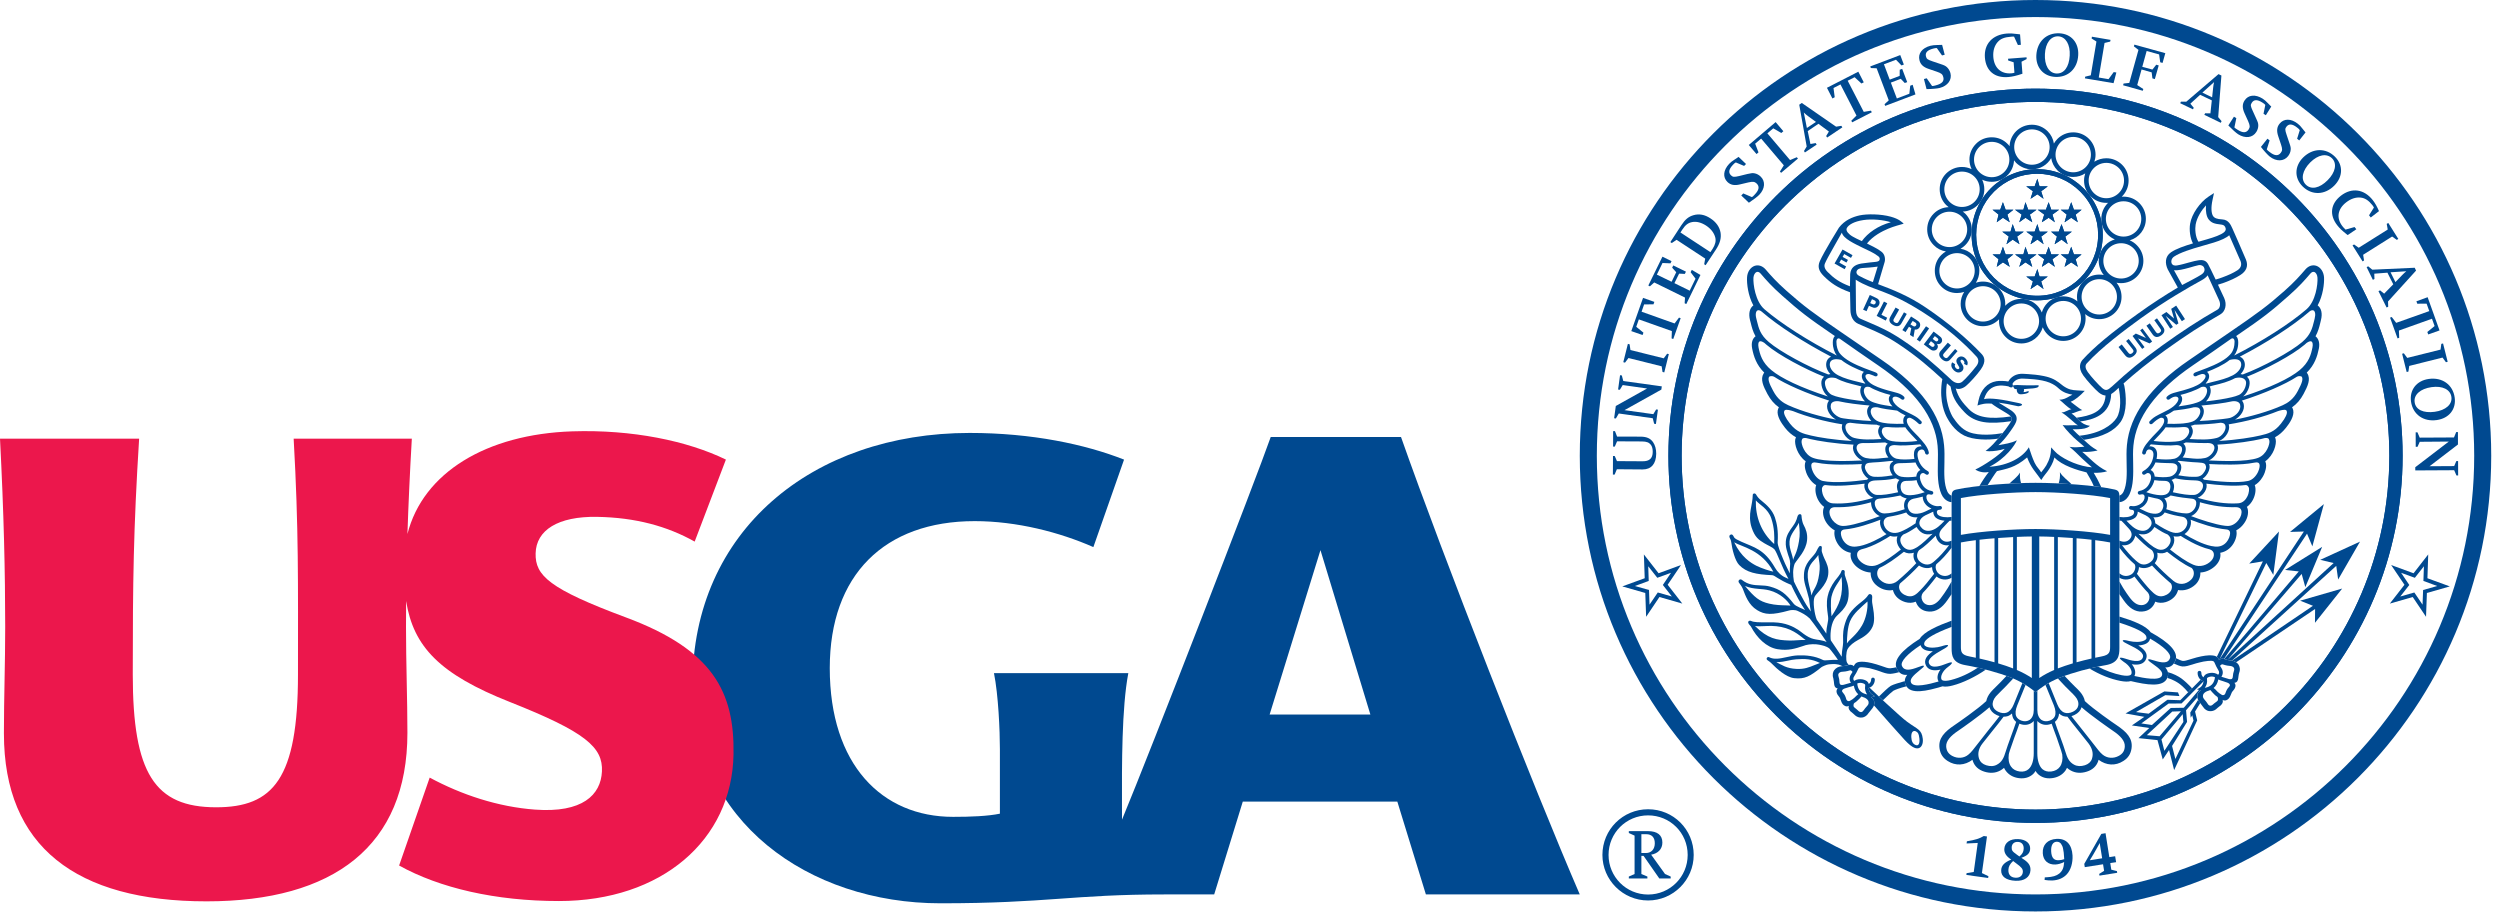 <svg height="120" viewBox="0 0 325 120" width="325" xmlns="http://www.w3.org/2000/svg"><path d="m115.345 59.995c-5.987-13.859-17.799-43.998-23.239-59.467h-16.935c-1.826 5.243-15.638 40.843-19.334 49.749 0-.573-.002-1.19-.004-1.841-.015-5.247-.037-12.697.824-17.205h-17.464c.569 2.821.77 7.476.77 9.875v8.392c-1.572.324-3.776.413-6.083.413-9.254 0-16.034-6.783-16.034-19.331 0-12.116 7.106-19.113 18.846-19.113 5.444 0 11.036 1.439 15.422 3.376l3.99-11.373c-5.032-1.985-11.974-3.468-20.071-3.468-20.427 0-36.033 12.71-36.033 32.725 0 17.762 15.111 28.421 32.23 28.421 13.821 0 17.184-1.152 29.123-1.152h6.468l3.717-12.066h20.091l3.713 12.066zm-33.709-44.757 6.49 21.376h-13.1z" fill="#004990" fill-rule="evenodd" transform="translate(90.024 56.28)"/><path d="m.509 39.321c0 14.701 9.404 21.805 26.335 21.805 16.529 0 26.119-7.185 26.119-21.903 0-4.286-.184-9.16-.184-13.793 0-1.113.006-2.224.015-3.346.951 5.943 4.365 9.523 13.505 13.133 9.822 3.89 12.098 5.877 11.952 9.02-.14 3.052-2.526 5.42-8.7 4.964-4.786-.35-9.547-1.924-13.692-4.161l-3.975 11.431c5.257 2.919 12.521 4.616 20.779 4.616 13.34 0 22.507-7.929 22.694-19.078.136-8.132-2.687-13.587-13.983-17.79-9.971-3.715-11.812-5.436-11.744-8.327.068-3.03 2.926-4.828 7.963-4.749 5.034.085 9.14 1.213 12.713 3.217l4.06-10.662c-5.02-2.442-12.201-3.923-19.968-3.671-11.152.369-19.406 5.359-21.431 13.345.123-3.737.304-7.771.571-12.393h-15.363c.662 11.818.562 18.586.562 30.651 0 13.577-3.217 17.27-10.64 17.27-8.009 0-10.837-4.437-10.837-17.27 0-12.065.088-18.833.827-30.651h-18.087c.498 9.676.676 17.488.676 24.45 0 4.878-.168 9.181-.168 13.891" fill="#ec174c" transform="translate(.001 56.049)"/><g fill="#004990"><path d="m5.939 0c-3.273 0-5.939 2.63-5.939 5.939 0 3.256 2.666 5.919 5.939 5.919 3.267 0 5.928-2.663 5.928-5.919 0-3.31-2.644-5.939-5.928-5.939zm-5.141 5.939c0 2.843 2.294 5.147 5.141 5.147 2.849 0 5.145-2.303 5.145-5.147 0-2.878-2.296-5.143-5.145-5.143-2.847 0-5.141 2.292-5.141 5.143zm6.599 3.059-2.044-2.934h-.287v2.355l.781.33v.249h-2.414v-.249l.748-.33v-4.992l-.748-.339v-.245h2.475c1.24 0 1.887.521 1.887 1.487 0 .855-.582 1.426-1.459 1.577l1.804 2.512.737.33v.249zm-1.703-5.755h-.628v2.447h.593c.704 0 1.152-.505 1.152-1.266 0-.75-.381-1.181-1.117-1.181z" fill-rule="evenodd" transform="translate(208.314 105.203)"/><path d="m59.241 0c-32.718 0-59.241 26.525-59.241 59.248 0 32.718 26.523 59.241 59.241 59.241 32.725 0 59.246-26.523 59.246-59.241 0-32.724-26.521-59.248-59.246-59.248zm57.033 59.248c0 31.494-25.531 57.028-57.033 57.028-31.493 0-57.026-25.533-57.026-57.028 0-31.493 25.533-57.031 57.026-57.031 31.502 0 57.033 25.539 57.033 57.031zm-57.033-47.724c-26.355 0-47.72 21.369-47.72 47.724 0 26.359 21.365 47.729 47.72 47.729 26.362 0 47.727-21.37 47.727-47.729 0-26.355-21.365-47.724-47.727-47.724zm0 93.722c25.401 0 46-20.596 46-45.999 0-25.404-20.6-45.997-46-45.997s-46.001 20.593-46.001 45.997c0 25.402 20.6 45.999 46.001 45.999z" fill-rule="evenodd" transform="translate(205.372 -0)"/><path d="m47.72 0c-26.355 0-47.72 21.369-47.72 47.724 0 26.361 21.365 47.729 47.72 47.729 26.361 0 47.727-21.369 47.727-47.729 0-26.355-21.367-47.724-47.727-47.724zm45.999 47.724c0 25.402-20.598 45.999-45.999 45.999-25.402 0-46.001-20.596-46.001-45.999 0-25.404 20.598-45.997 46.001-45.997 25.401 0 45.999 20.593 45.999 45.997z" fill-rule="evenodd" transform="translate(216.894 11.524)"/><path d="m0 1.939c0-.663.052-.947.623-1.069 2.46-.54 7.255-.87 10.283-.87 3.157 0 7.872.324 10.292.87.562.129.617.394.617 1.069v19.55c0 1.002-.14 1.926-1.778 2.213-2.012.348-4.345.982-5.923 1.609-1.699.671-2.714 1.515-3.053 1.782l-.155.133-.147-.133c-.343-.267-1.358-1.111-3.052-1.782-1.583-.626-3.907-1.26-5.924-1.609-1.651-.287-1.782-1.211-1.782-2.213zm20.606 4.828v-4.786c-2.396-.47-6.851-.776-9.7-.776-2.847 0-7.297.306-9.698.776v4.786c2.558-.47 6.881-.761 9.698-.761 2.814 0 7.152.291 9.7.761zm-12.122.265v17.298c.717.309 1.369.661 1.944 1.045v-18.4c-.601.004-1.257.022-1.944.057zm2.912 18.343v-18.4c.593.004 1.251.022 1.935.057v17.298c-.715.309-1.369.661-1.935 1.045zm-5.342-1.905v-16.295c.654-.048 1.312-.092 1.944-.122v17.077c-.595-.23-1.24-.453-1.944-.66zm7.758-16.417v17.077c.597-.23 1.251-.453 1.944-.66v-16.295c-.645-.048-1.299-.092-1.944-.122zm-10.179.345v15.444c.693.153 1.334.321 1.946.488v-16.12c-.674.053-1.325.109-1.946.188zm12.61 15.932v-16.12c.662.053 1.325.109 1.946.188v15.444c-.695.153-1.334.321-1.946.488zm-13.904-.757c-1.084-.201-1.131-.597-1.131-1.321v-13.5c.551-.107 1.216-.208 1.94-.297v15.284c-.262-.055-.531-.109-.809-.166zm16.329.166c.265-.055.529-.109.818-.166 1.071-.201 1.12-.597 1.12-1.321v-13.5c-.549-.107-1.211-.208-1.938-.297z" fill-rule="evenodd" transform="translate(253.708 62.767)"/><path d="m7.686 11.112c-.083-.05-.186-.094-.396-.182-.551-.234-1.06-.743-1.358-1.272-1.412-2.451-2.722-2.633-4.364-3.38-.479-.216-.861-.4-.96-.579-.006-.012-.014-.027-.022-.045-.067-.141-.202-.423-.444-.289-.107.059-.164.129-.135.295.028.166.184.297.229.639.131.997.494 2.44 1.036 3 .938.977 2.221 1.233 4.299 1.327.335.018.787.579 2.46 1.259.553 1.189 1.224 2.425 1.806 3.273-.258-.146-.391-.177-.619-.284-.391-.181-.708-.341-.842-.52-1.095-1.384-1.712-1.861-3.111-2.252-.407-.116-.824-.133-1.248-.151-.774-.032-1.571-.065-2.37-.702-.109-.092-.252-.107-.357-.022-.107.083-.131.236-.061.348.101.16.393.498.518.827.334.879.752 2.084 1.846 2.755 1.01.623 1.9.687 4.201.05.197-.061.724-.103 1.078.063.518.236 1.087.51 1.583.991.593.752 1.694 2.285 2.191 3.064-.232-.138-.592-.204-.886-.262-.238-.048-.737-.092-1.113-.24-.455-.17-.947-.518-1.318-.815-.402-.323-1.281-.914-2.508-1.144-.653-.126-1.411-.12-2.108-.114-.798.006-1.517.012-1.905-.182-.112-.05-.254-.031-.332.07-.116.17.087.39.222.535.045.048.082.088.097.116.776 1.482 2.029 2.727 3.475 2.959 1.385.226 2.306-.081 3.324-.42.112-.037.224-.075.339-.112.509-.136 1.242-.157 1.723-.057.433.092.931.17 1.347.497.103.087.99 1.259 1.109 1.478-.488-.007-.927 0-1.294.042-.295.033-.538.033-.652-.029-1.043-.527-2.182-.636-3.26-.597-.526.021-1.028.13-1.504.234-.83.181-1.584.345-2.253-.004-.094-.042-.217-.005-.273.098-.063.09-.031.217.061.284.122.081.413.282.619.503.553.569 1.815 1.74 2.877 1.846 1.345.147 2.027-.206 3.529-1.421.085-.072.684-.359.982-.378.051-.003.102-.007.154-.011.46-.035.967-.073 1.497.195.013.02.028.035.035.059h.022s.424-.024.748-.135c.033-.017.075-.029.12-.039-.052-.052-.12-.116-.225-.291-.173-.321-.131-1.38.07-1.752.289-.514.839-.896 1.34-1.176.759-.402 1.522-.868 1.917-1.754.275-.612.223-1.509.052-2.462-.007-.036-.013-.072-.02-.109-.063-.337-.134-.717-.098-.996.057-.481-.026-.584-.214-.649-.149-.059-.256.059-.31.138-.123.195-.341.442-.658.698-.671.533-1.743 1.334-2.182 2.514-.445 1.176-.426 1.897-.409 2.509.008.3.015.574-.033.862-.072.398-.142.967-.155 1.411-.411-.684-.853-1.288-1.41-2.13-.094-.599-.039-1.917.439-2.731.201-.348.409-.516.713-.805.488-.47.958-1.045 1.096-1.793.205-1.034-.033-2.044-.275-2.688-.004-.011-.008-.021-.011-.032-.092-.253-.197-.542-.152-.827.013-.103-.017-.24-.181-.267-.107-.018-.238.05-.254.149-.092.405-.634.966-.84 1.251-.485.676-.803 1.336-.945 2.023-.184.861-.08 1.627.035 2.477.008.06.016.12.024.18.043.325-.016.611-.084.947-.068.334-.146.717-.146 1.237-.335-.514-.958-1.393-1.248-1.821-.282-.66-.54-2.335-.287-2.936.214-.514 1.596-1.465 1.78-2.924.101-.853-.174-1.416-.504-2.094l-.003-.005c-.122-.245-.168-.42-.3-.796-.054-.154-.041-.315-.029-.453.018-.209.031-.365-.201-.365-.225 0-.411.595-.617.905-.472.706-1.443 1.305-1.5 2.825-.031.579.05.94.186 1.446.157.584.295.934.477 1.705.028.114.103 1.021.234 1.642-.057-.068-.159-.21-.304-.429-.645-.912-1.806-3.273-1.896-3.472-.14-.908-.157-1.548.09-2.303.426-.697 1.472-1.677 1.618-3.05.085-.833-.14-1.439-.459-2.029-.12-.201-.247-.77-.258-1.1 0-.19-.066-.278-.238-.269-.112.007-.181.079-.251.195-.111.21-.059.573-.634 1.364-.44.604-.873 1.196-.923 1.999-.042.567.077.964.184 1.323.025.083.049.164.07.245.114.446.299.652.313 1.305 0 .022-.004.075-.009.151-.017.229-.048.669-.039 1.117-.087-.208-.562-1.093-.862-1.85-.343-.837-.73-1.795-.715-2.174.1-1.574-.107-2.478-.357-3.245-.328-.982-1.107-1.666-1.688-2.134-.433-.337-.597-.564-.767-.861-.066-.107-.201-.164-.315-.107-.122.05-.122.174-.122.301l0.0.016c.005.377-.136 1.113-.22 1.552-.015.077-.028.144-.038.199-.122.684-.155 1.533.127 2.362.424 1.26.936 1.592 1.638 2.018.477.289 1.063.518 1.307.778.4.507.886 2.136 1.841 3.864zm-2.226-7.835c-.424-1.34-1.614-1.843-2.023-2.381-.053 2.18.719 4.196 2.39 5.676.001-.06.003-.121.004-.183.02-.834.044-1.825-.371-3.111zm2.823 5.373c.166-.601.494-.857.761-2.423.155-.888.097-1.417.017-2.149-.009-.085-.019-.173-.029-.265-.348.768-1.159 1.48-1.213 2.438-.039.564.111 1.051.252 1.508.094.305.184.598.211.891zm-4.782.744c-.684-.348-1.975-1.128-2.873-3.042.993.608 3.54.945 5.084 3.811-.35-.053-1.529-.426-2.211-.768zm6.684 1.05c.083-1.331.991-1.784 1.375-2.447.022.268.058.482.093.687.079.466.15.884.025 1.775-.245 1.758-.732 1.863-1.004 2.801-.029-.245-.106-.541-.192-.867-.155-.593-.336-1.284-.297-1.949zm3.094 2.959c.293-1.211.932-1.821 1.308-2.558.254 2.466-.313 3.621-1.305 5.119-.074-.625-.147-1.985-.004-2.561zm-11.248-1.375c1.29 1.526 1.832 1.981 3.144 2.298.782.188 1.585.209 2.182.224.233.006.434.011.591.025-.38-.63-1.308-1.598-2.735-1.972-1.028-.276-2.009-.087-3.182-.575zm15.923 2.016c-.818.755-1.823 1.524-2.259 2.556-.335.778-.404 2.055-.415 2.899.394-.621 1.194-1.015 1.968-2.349.494-.851.779-2.138.706-3.105zm-14.628 3.182c1.69 1.677 2.808 1.837 4.467 1.894.304.012.666-.013 1.03-.037h0c.381-.026.765-.052 1.089-.036-.494-.299-1.412-1.34-3.186-1.695-.851-.17-1.595-.134-2.223-.103-.453.022-.846.041-1.177-.022zm5.414 5.584c-1.327-.059-1.935-.523-2.637-.881.613.004 1.061-.093 1.509-.191.333-.072.664-.144 1.062-.174 1.109-.09 2.044-.057 3.1.474-.245.086-.472.18-.693.271-.699.287-1.341.552-2.34.501zm11.642 4.472c1.266 1.163 2.274 2.073 2.753 2.418 1.331.98 1.865.962 2.009 2.197.07.628-.155 1.095-.512 1.211-.287.075-.759.107-1.843-1.065-.901-.973-2.635-2.954-3.995-4.495.059-.184.07-.383.005-.61-.044-.168-.238-.326-.387-.468.109 0 .262-.052.51-.112-.07-.039-.35-.177-.518-.359-.184-.192-.293-.446-.293-.719.037-.007.072-.018.109-.031.186.184 1.119 1.065 2.162 2.034zm3.267 4.382c.028.584.21.931.617 1.056.297.101.514-.179.435-.881-.077-.711-.236-.761-.374-.863-.335-.239-.709-.061-.678.687z" fill-rule="evenodd" transform="translate(224.819 64.149)"/><path d="m1.756.984h1.012l-.862.627.313.997-.805-.584-.883.584.311-.997-.842-.627h1.058l.356-.984z" transform="translate(264.908 26.283)"/><path d="m2.165 2.613-.802-.595-.896.595.306-.99-.774-.639h1.002l.361-.984.352.984h.997l-.861.639z" transform="translate(266.634 29.131)"/><path d="m2.252 2.613-.811-.595-.89.595.319-.99-.87-.639h1.082l.359-.984.286.984h1.069l-.862.639z" transform="translate(263.418 29.131)"/><path d="m1.084.993.357-.993.278.993h1.076l-.861.634.313.984-.807-.588-.888.588.313-.984-.866-.634z" transform="translate(263.416 23.234)"/><path d="m1.085.984.269-.984.359.984h1.08l-.864.627.311.997-.886-.584-.809.584.319-.997-.864-.627z" transform="translate(261.955 26.283)"/><path d="m2.239 2.613-.885-.595-.809.595.31-.99-.855-.639h1.074l.28-.984.356.984h1.084l-.866.639z" transform="translate(260.294 29.131)"/><path d="m.997.984.352-.984.354.984h1.004l-.781.627.31.997-.886-.584-.803.584.238-.997-.783-.627z" transform="translate(259.029 26.283)"/><path d="m2.235 2.609-.885-.584-.805.584.238-.99-.783-.628h.997l.354-.991.352.991h1.004l-.781.628z" transform="translate(259.029 32.079)"/><path d="m.545 2.609.319-.99-.864-.628h1.085l.267-.991.361.991h1.08l-.864.628.311.99-.888-.584z" transform="translate(261.955 32.079)"/><path d="m2.248 2.611-.805-.593-.89.593.313-.995-.866-.634h1.084l.359-.982.276.982h1.076l-.861.634z" transform="translate(263.416 34.969)"/><path d="m2.219 2.609-.805-.584-.883.584.311-.99-.842-.628h1.058l.356-.991.343.991h1.012l-.862.628z" transform="translate(264.908 32.079)"/><path d="m2.211 2.609-.855-.584-.864.584.286-.99-.778-.628h.997l.359-.991.352.991h1.002l-.778.628z" transform="translate(267.901 32.079)"/><path d="m1.933 1.611.278.997-.853-.584-.864.584.284-.997-.778-.627h.997l.361-.984.35.984h1.002z" transform="translate(267.901 26.284)"/><path d="m6.735 10.88c-1.57 1.351-2.718 1.483-3.92 1.782-.269.317-.75 1.095-1.214 1.821-.359.035-.721.074-1.069.109.381-.66.855-1.369 1.222-1.813-.494.098-1.216.046-1.754-.328 1.008-.446 3.214-1.905 3.826-2.69-.663.21-1.408.317-2.012.317l-.477-.037.343-.286c.802-.639 2.263-2.453 2.74-3.201.184-.28.37-.564.322-.774-.046-.188-.287-.42-.663-.643-1.03-.61-1.66-1.004-1.959-1.253-.647-.042-.993.013-1.174.063 0 0-.413.076-.669.19.07-.369.142-.674.142-.674.289-1.378 1.131-2.292 2.309-2.491.365-.066 1.065-.055 1.561.037.31-.562.971-1.082 2.012-.997.461.037 2.35.079 3.593.575.785.313 1.279.827 1.533.993.71.488 1.131.549 1.83.586 0 0 .805.05.971.057-.593.628-1.266 1.209-1.835 1.417.409.284 1.185.958 1.515 1.084-.56.111-1.06.394-1.4.45.755.455 1.163 1.461 2.381 1.587 0 0-.098.212-.68.356-.47.107-1.187.112-1.553.107.584.627 1.41 1.31 1.962 1.834.544.512 1.026.756 1.279.921-.045.008-.1.019-.162.032-.348.071-.963.197-1.839.143.803.626 1.876 1.9 3.245 2.519-.394.153-1.187.227-1.747.206.308.516.573.969.971 1.861-.309-.037-.628-.081-.96-.122-.315-.787-.632-1.202-.945-1.791-1.106-.265-3.214-.884-4.17-1.944-.219.816-.555 1.273-.7 1.524-.223.376-.684.84-1.014 1.408-.752-1.069-1.329-1.581-1.839-2.932zm-3.741-1.587c.816-.171 1.592-.229 2.407-.641-.212.577-1.445 2.383-3.569 3.442 2.534-.159 4.375-1.266 5.13-2.534.284.84.439 1.341.75 2.014.276.582.588.798.85 1.249.254-.298.579-.754.671-.919.431-.77.597-1.389.63-2.333.332.405.776.809.776.809 1.093.897 2.972 1.679 4.522 1.786-.223-.186-.875-.756-1.332-1.194-.678-.66-.862-.874-1.581-1.471.615.1 1.094.057 1.552.016.127-.011.252-.023.377-.03-.182-.16-.774-.674-.897-.763-.542-.433-1.518-1.447-1.931-2.055.341.053.787.041 1.195.029.311-.009.599-.017.799.006-.328-.135-1.362-1.259-2.145-1.673.27.006.508-.106.741-.216.185-.087.366-.173.558-.197-.455-.171-1.181-.967-1.568-1.248.517.016.911-.21 1.298-.433.133-.076.264-.152.4-.217-.51-.079-1.207-.249-1.826-.84-.26-.241-.556-.472-1.135-.719-1.179-.483-2.972-.496-3.404-.525-.973-.077-1.369.533-1.432.684 0 0 .149.295-.022.426-.094.072-.304.033-.514-.107-.549-.107-1.014-.142-1.439-.061-.691.129-1.38.558-1.725 1.725.77-.205 2.394.033 4.531.514 0 0 .472.079.413.229-.074.155-.499.184-.499.184-1.052-.24-1.891-.389-2.543-.475.433.28 1.006.621 1.367.842.557.326.862.665.953 1.03.107.464-.137.856-.376 1.239-.005.008-.01.015-.014.023 0 0-1.036 1.625-1.964 2.405z" fill-rule="evenodd" transform="translate(256.79 48.586)"/><path d="m2.913 3.098c-.011-.315-.079-2.318-.079-2.318l-.031-.779s1.721 2.193 1.915 2.449c.295-.116 2.917-1.071 2.917-1.071s-1.555 2.309-1.736 2.567c.193.252 1.905 2.447 1.905 2.447s-2.674-.768-2.976-.855c-.173.267-1.732 2.572-1.73 2.572 0 0-.101-2.779-.109-3.096-.304-.088-2.989-.855-2.989-.855s2.613-.951 2.913-1.061zm.523.35-.171.066s-.934.33-1.629.592c.722.199 1.837.521 1.837.521s.044 1.166.066 1.904c.418-.615 1.074-1.583 1.074-1.583s1.128.322 1.83.525c-.453-.579-1.172-1.5-1.172-1.5s.65-.967 1.065-1.583c-.702.251-1.787.65-1.787.65s-.726-.912-1.176-1.498c.018.737.063 1.905.063 1.905z" fill-rule="evenodd" transform="translate(210.899 72.073)"/><path d="m3.087 2.449c.197-.256 1.43-1.839 1.43-1.839l.475-.61s-.094 2.781-.103 3.098c.295.111 2.913 1.061 2.913 1.061s-2.679.767-2.983.855c-.013.317-.111 3.096-.111 3.096s-1.553-2.305-1.73-2.572c-.304.085-2.978.855-2.978.855s1.708-2.195 1.904-2.447c-.177-.258-1.732-2.567-1.732-2.567s2.617.955 2.915 1.071zm1.343-.907c-.453.586-1.063 1.353-1.063 1.353l-.111.146s-1.095-.4-1.787-.65c.413.615 1.063 1.583 1.063 1.583s-.719.921-1.174 1.5c.708-.203 1.828-.525 1.828-.525s.662.967 1.067 1.583c.024-.737.074-1.904.074-1.904s1.124-.322 1.834-.521c-.698-.262-1.795-.658-1.795-.658s.041-1.168.065-1.905z" fill-rule="evenodd" transform="translate(310.677 72.074)"/><path d="m10.517 2.243-10.517 7.128c.192.037.372.111.531.214l10.264-6.929-.015 1.797 3.538-4.452-5.466 1.576z" transform="translate(290.167 76.51)"/><path d="m14.799 4.928 2.843-4.928-5.173 2.368 1.745.418-13.764 12.575 9.608-11.163.474 1.727 2.191-5.246-4.826 3.007 1.786.19-9.684 11.379c.039.002.066.022.098.039.317.118.737.155.737.155.055.004.109.013.162.018l13.557-12.315z" transform="translate(289.159 70.41)"/><path d="m0 19.852c.127.098.217.23.295.42.179-.194.446-.201.643-.151l10.789-16.283.693 1.651 1.494-5.49-4.395 3.614 1.797-.052-10.986 16.647 6.101-12.555.912 1.548.737-5.641-3.868 4.17 1.775-.291z" transform="translate(288.187 65.536)"/><path d="m9.531 2.79c.015.022.087.122.179.241l-.673 1.102.278 1.143-2.996 6.47-.662-2.611-.82 1.225-.685-2.515-2.471-.26 1.406-1.314-2.265-.332 1.622-1.117-2.443-.442 5.047-2.864 1.773.127.182.477-1.83-.118-3.809 2.2 1.642.208 2.44-1.808 1.673.057 2.641-2.661c.116.096.24.16.37.193 0 .017-.009.029-.009.037l-2.843 2.856-1.675.006-3.553 2.584 1.384.208 2.445-2.213 1.695-.029 1.977-2.324c.098.037.177.048.232.055-.153.136-.359.287-.409.453-.053.173-.065.332-.042.481l-1.465 1.662.131 1.513-1.948 3.125.431 1.697 2.353-4.988-.158-.704-.206.324-.055-.667 1.017-1.651c.028.061.057.12.1.171zm-6.772 4.412 3.317-3.068 1.117-.039-2.768 3.249zm2.289 2.036-.378-1.472 2.762-3.295.085 1.012z" fill-rule="evenodd" transform="translate(276.32 88.369)"/><path d="m8.528 0c-4.71 0-8.528 3.814-8.528 8.525 0 4.71 3.818 8.528 8.528 8.528 4.703 0 8.523-3.818 8.523-8.528 0-4.71-3.82-8.525-8.523-8.525zm0 16.458c-2.119 0-4.113-.833-5.619-2.331-1.483-1.496-2.313-3.485-2.313-5.602 0-2.117.829-4.111 2.313-5.602 1.506-1.502 3.499-2.324 5.619-2.324 2.114 0 4.1.822 5.602 2.324 1.498 1.491 2.318 3.485 2.318 5.602 0 4.369-3.555 7.933-7.92 7.933z" fill-rule="evenodd" transform="translate(256.308 21.991)"/><path d="m1.756.984h1.012l-.862.627.313.997-.805-.584-.883.584.311-.997-.842-.627h1.058l.356-.984z" transform="translate(264.908 26.283)"/><path d="m2.165 2.613-.802-.595-.896.595.306-.99-.774-.639h1.002l.361-.984.352.984h.997l-.861.639z" transform="translate(266.634 29.131)"/><path d="m2.252 2.613-.811-.595-.89.595.319-.99-.87-.639h1.082l.359-.984.286.984h1.069l-.862.639z" transform="translate(263.418 29.131)"/><path d="m1.084.993.357-.993.278.993h1.076l-.861.634.313.984-.807-.588-.888.588.313-.984-.866-.634z" transform="translate(263.416 23.234)"/><path d="m1.085.984.269-.984.359.984h1.08l-.864.627.311.997-.886-.584-.809.584.319-.997-.864-.627z" transform="translate(261.955 26.283)"/><path d="m2.239 2.613-.885-.595-.809.595.31-.99-.855-.639h1.074l.28-.984.356.984h1.084l-.866.639z" transform="translate(260.294 29.131)"/><path d="m.997.984.352-.984.354.984h1.004l-.781.627.31.997-.886-.584-.803.584.238-.997-.783-.627z" transform="translate(259.029 26.283)"/><path d="m2.235 2.609-.885-.584-.805.584.238-.99-.783-.628h.997l.354-.991.352.991h1.004l-.781.628z" transform="translate(259.029 32.079)"/><path d="m.545 2.609.319-.99-.864-.628h1.085l.267-.991.361.991h1.08l-.864.628.311.99-.888-.584z" transform="translate(261.955 32.079)"/><path d="m2.248 2.611-.805-.593-.89.593.313-.995-.866-.634h1.084l.359-.982.276.982h1.076l-.861.634z" transform="translate(263.416 34.969)"/><path d="m2.219 2.609-.805-.584-.883.584.311-.99-.842-.628h1.058l.356-.991.343.991h1.012l-.862.628z" transform="translate(264.908 32.079)"/><path d="m2.211 2.609-.855-.584-.864.584.286-.99-.778-.628h.997l.359-.991.352.991h1.002l-.778.628z" transform="translate(267.901 32.079)"/><path d="m1.933 1.611.278.997-.853-.584-.864.584.284-.997-.778-.627h.997l.361-.984.35.984h1.002z" transform="translate(267.901 26.284)"/><path d="m8.528 0c-4.71 0-8.528 3.814-8.528 8.525 0 4.71 3.818 8.528 8.528 8.528 4.703 0 8.523-3.818 8.523-8.528 0-4.71-3.82-8.525-8.523-8.525zm0 16.458c-2.119 0-4.113-.833-5.619-2.331-1.483-1.496-2.313-3.485-2.313-5.602 0-2.117.829-4.111 2.313-5.602 1.506-1.502 3.499-2.324 5.619-2.324 2.114 0 4.1.822 5.602 2.324 1.498 1.491 2.318 3.485 2.318 5.602 0 4.369-3.555 7.933-7.92 7.933z" fill-rule="evenodd" transform="translate(256.308 21.991)"/><path d="m28.426 12.245c0 1.319-.881 2.436-2.101 2.784.348.142.66.357.921.625.549.545.859 1.275.859 2.047 0 1.598-1.307 2.893-2.899 2.893-.212 0-.402-.013-.595-.059.429.521.654 1.167.654 1.843 0 1.601-1.296 2.897-2.899 2.897-.678 0-1.314-.23-1.828-.66.033.195.053.385.053.588 0 1.603-1.299 2.901-2.901 2.901-.772 0-1.507-.304-2.051-.855-.271-.265-.472-.577-.616-.918-.352 1.216-1.469 2.103-2.786 2.103-.774 0-1.511-.302-2.051-.851-.549-.544-.848-1.277-.848-2.049 0-.085 0-.164.006-.241-.529.551-1.272.899-2.097.899-.768 0-1.498-.309-2.049-.857-.545-.549-.848-1.268-.848-2.044 0-.56.16-1.098.457-1.557-.297.096-.603.147-.934.147-.772 0-1.496-.291-2.045-.848-.553-.545-.84-1.27-.84-2.049 0-.772.287-1.5.84-2.047.182-.182.385-.335.603-.466-.603-.094-1.155-.372-1.581-.815-.551-.545-.851-1.277-.851-2.045 0-.779.3-1.507.851-2.055.514-.52 1.205-.815 1.937-.84-.114-.081-.217-.175-.321-.273-.547-.547-.842-1.283-.842-2.055 0-.779.295-1.504.842-2.049.56-.545 1.284-.848 2.049-.848.448 0 .864.096 1.255.284-.179-.389-.28-.814-.28-1.253 0-.776.31-1.494.853-2.04.544-.557 1.272-.848 2.051-.848.772 0 1.493.291 2.044.848.101.094.19.199.269.31.029-.737.334-1.423.848-1.944.556-.545 1.279-.848 2.057-.848.774 0 1.498.302 2.049.848.437.44.717.991.809 1.6.131-.223.282-.428.463-.608.549-.545 1.273-.848 2.055-.848.772 0 1.506.302 2.046.848.547.545.851 1.275.851 2.049 0 .324-.057.63-.157.92.461-.291 1.001-.45 1.557-.45.783 0 1.507.308 2.055.85.551.549.842 1.277.842 2.055 0 .822-.345 1.564-.892 2.097.077-.004.168-.011.238-.011.779 0 1.502.291 2.051.84.551.553.848 1.277.848 2.057zm-12.511-9.345c0-1.266-1.039-2.296-2.303-2.296-1.27 0-2.302 1.03-2.302 2.296 0 1.264 1.032 2.3 2.302 2.3 1.264 0 2.303-1.036 2.303-2.3zm3.072-1.314c1.268 0 2.296 1.032 2.296 2.302 0 1.266-1.028 2.296-2.296 2.296-1.27 0-2.305-1.03-2.305-2.296 0-1.27 1.036-2.302 2.305-2.302zm-10.592.638c1.264 0 2.287 1.034 2.287 2.298 0 1.277-1.023 2.298-2.287 2.298-1.272 0-2.309-1.021-2.309-2.298 0-1.264 1.037-2.298 2.309-2.298zm-1.146 18.164c.772 0 1.5.306 2.045.85.56.549.853 1.279.853 2.053 0 .083-.005.164-.013.243.017-.018.031-.031.053-.046.54-.551 1.277-.853 2.051-.853.776 0 1.5.302 2.051.853.269.267.468.579.612.918.14-.47.389-.896.739-1.249.544-.551 1.279-.848 2.051-.848.682 0 1.325.23 1.835.654-.031-.19-.055-.393-.055-.584 0-.776.3-1.502.846-2.042.551-.564 1.279-.857 2.049-.857.201 0 .394.018.588.057-.418-.512-.658-1.165-.658-1.835 0-.772.308-1.502.853-2.047.345-.354.781-.614 1.246-.743-.334-.138-.643-.352-.919-.619-.544-.545-.842-1.275-.842-2.047 0-.779.299-1.504.842-2.057.018-.013.033-.022.052-.037-.076.005-.153.005-.243.005-.772 0-1.498-.298-2.04-.849-.551-.547-.853-1.272-.853-2.045 0-.324.055-.639.151-.936-.455.291-.986.461-1.555.461-.781 0-1.506-.302-2.055-.85-.433-.446-.719-.993-.813-1.598-.501.872-1.437 1.459-2.508 1.459-.778 0-1.5-.308-2.057-.848-.1-.105-.186-.208-.267-.326-.059 1.552-1.34 2.795-2.893 2.795-.448 0-.868-.094-1.248-.278.181.385.28.811.28 1.246 0 1.563-1.251 2.841-2.797 2.899.111.083.217.171.319.269.542.547.851 1.275.851 2.055 0 1.076-.595 2.014-1.463 2.51.599.1 1.154.37 1.596.816.547.547.851 1.275.851 2.047 0 .575-.177 1.113-.453 1.561.287-.101.604-.157.918-.157zm16.036-10.835c1.27 0 2.304-1.026 2.304-2.291 0-1.272-1.034-2.303-2.304-2.303-1.262 0-2.296 1.032-2.296 2.303 0 1.264 1.034 2.291 2.296 2.291zm-18.768-3.461c-1.264 0-2.291 1.026-2.291 2.296 0 1.273 1.026 2.303 2.291 2.303 1.284 0 2.307-1.03 2.307-2.303 0-1.27-1.023-2.296-2.307-2.296zm23.313 6.153c0 1.268-1.03 2.296-2.302 2.296-1.268 0-2.3-1.028-2.3-2.296 0-1.273 1.032-2.294 2.3-2.294 1.272 0 2.302 1.021 2.302 2.294zm-27.234 1.365c0-1.275 1.03-2.304 2.303-2.304 1.266 0 2.3 1.028 2.3 2.304 0 1.273-1.034 2.296-2.3 2.296-1.273 0-2.303-1.023-2.303-2.296zm24.612 6.383c-1.281 0-2.309-1.026-2.309-2.292 0-1.272 1.028-2.298 2.309-2.298 1.266 0 2.292 1.026 2.292 2.298 0 1.266-1.026 2.292-2.292 2.292zm-21.332-3.302c-1.266 0-2.294 1.025-2.294 2.292 0 1.273 1.028 2.302 2.294 2.302 1.273 0 2.302-1.028 2.302-2.302 0-1.268-1.028-2.292-2.302-2.292zm18.492 7.981c-1.266 0-2.298-1.023-2.298-2.294 0-1.27 1.032-2.3 2.298-2.3 1.266 0 2.302 1.03 2.302 2.3 0 1.272-1.036 2.294-2.302 2.294zm-15.118.916c-1.272 0-2.294-1.026-2.294-2.298s1.023-2.3 2.294-2.3c1.275 0 2.302 1.028 2.302 2.3s-1.026 2.298-2.302 2.298zm8.145-.385c0 1.275 1.026 2.3 2.298 2.3s2.3-1.025 2.3-2.3c0-1.268-1.028-2.296-2.3-2.296s-2.298 1.028-2.298 2.296zm-3.155 2.63c-1.273 0-2.305-1.026-2.305-2.3 0-1.264 1.032-2.298 2.305-2.298 1.264 0 2.305 1.034 2.305 2.298 0 1.273-1.041 2.3-2.305 2.3z" fill-rule="evenodd" transform="translate(250.536 16.216)"/><path d="m23.925 28.439c-.182.234-.387.483-.595.719-1.336.212-3.26.171-4.404-.396-1.325-.658-2.033-1.952-2.228-2.314-.265-.481-1.015-2.02-.691-4.587l.072-.44c-1.668-1.524-3.184-2.878-5.652-4.526-1.673-1.115-2.849-1.614-4.095-2.143-.393-.166-.781-.334-1.205-.527-.632-.289-.991-.934-.999-1.817l-.05-2.278c-1.644-.593-2.502-1.198-3.416-2.106-.662-.663-.818-1.229-.512-1.931.538-1.225 2.48-4.354 2.48-4.354.743-.978 1.771-1.399 2.692-1.603.96-.206 2.725-.195 4.061.171 1.095.308 1.423.684 1.673.907-.404.123-1.288.345-1.987.641-.805.339-2.003.942-2.788 1.933.437.264 1.104.479 1.896 1.08.424.324.505.899.407 1.303-.006.042-.859 2.906-.859 2.906 1.893.715 3.936 1.5 6.249 3.068 2.917 1.972 5.438 4.12 7.187 5.983.354.376.674.945-.072 2.02-.486.693-1.471 1.78-1.948 2.169-.459.372-1.001.472-1.325.311.335 1.22.964 1.918 1.642 2.631 1.091 1.152 2.74 1.428 5.515 1.015.068.077.114.149.129.227.026.112-.015.249-.094.393-2.801.409-4.66.271-6.031-1.155-1.214-1.26-1.611-2.101-1.821-3.346-.092-.085-.479-.426-.479-.426-.411 2.244.586 4.141.791 4.432.453.656 1.076 1.526 2.079 1.913 1.354.531 3.411.31 4.377.129zm-20.252-26.676c.221-.396.903-.833 2.149-1.019 1.154-.175 2.617-.017 3.562.282-1.662.451-2.994 1.38-3.77 2.456-.219-.114-1.157-.501-1.557-.844-.433-.363-.503-.652-.383-.875zm.394 7.594s.024-1.465.033-1.594c.07-.803.566-1.213 1.428-1.364.566-.096 1.743-.206 1.743-.206.354-.026.568-.101.621-.216.098-.186.059-.38-.147-.533-.728-.545-1.312-.735-2.036-1.107-.967-.485-2.519-1.163-2.692-1.963-.562 1.049-1.881 3.249-2.195 4.001-.155.348-.05.728.356 1.13.783.792 1.528 1.338 2.889 1.852zm3.606-2.565-.619 2.014-.348-.131c-.715-.286-1.154-.534-1.447-.682-.252-.122-.376-.345-.343-.512.072-.394.477-.479.783-.503.533-.037 1.242-.076 1.974-.186zm3.157 9.501c-1.728-1.153-2.991-1.692-4.216-2.213-.385-.164-.778-.326-1.178-.51-.389-.173-.579-.564-.584-1.176l-.033-3.894c2.379 1.498 3.921 1.165 8.757 4.242 2.923 1.859 5.281 3.934 6.962 5.77.24.278.357.711-.044 1.224-.474.612-1.384 1.671-1.815 2.014-.354.297-.877.267-1.397-.199l-.407-.381c-1.81-1.66-3.376-3.1-6.044-4.876z" fill-rule="evenodd" transform="translate(236.425 27.864)"/><path d="m20.259 4.574s1.408 3.173 1.78 4.084c.339.838.055 1.504-.73 2.007-.66.415-1.283.691-2.11.999-.252.092-.525.164-.8.258.317.697.811 1.738.811 1.738.378.831.157 1.749-.501 2.123-2.335 1.334-4.539 2.762-7.161 4.649-2.314 1.666-3.813 2.897-5.42 4.323l.101.308c.236 1.255.416 3.372-.475 4.686-.781 1.146-2.294 1.97-4.782 2.34-.193-.164-.385-.345-.593-.525 0 0 .007-.004.007-.007 2.775-.28 4.283-1.448 4.837-2.307.643-.999.507-2.827.269-3.925-.125.127-.192.19-.322.308-.186.166-.405.361-.65.505-.081 2.683-2.344 3.348-4.017 3.562-.175-.149-.332-.321-.503-.483 1.697-.243 3.65-.687 3.787-2.888-.262-.017-.553-.129-.87-.385-.47-.385-1.553-1.548-2.04-2.248-.756-1.076-.289-1.769-.072-2.02 1.493-1.644 3.702-3.485 7.181-5.978 1.819-1.318 3.645-2.48 5.195-3.409 0 0-1.279-2.315-1.312-2.366-.354-.756-.378-1.658.424-2.213.682-.463 1.745-.826 2.858-1.159-.361-.643-.51-1.741-.37-2.552.205-1.283 1.299-2.797 2.359-3.503l.746-.494-.186.87c-.239 1.078-.147 1.775.052 2.104.181.282.498.418 1.214.459.844.042 1.122.776 1.294 1.141zm-4.762-.463c.159-.931.776-1.883 1.345-2.502-.07.768.074 1.472.335 1.808.378.47.724.59 1.675.693.346.037.464.223.531.429.114.311-.109.573-.579.814-.597.321-1.612.612-2.679.91-.092.026-.173.055-.258.076-.435-.665-.459-1.719-.37-2.228zm5.429 5.939c-.582.367-1.107.606-1.942.916-.275.112-.532.181-.884.287-.363-.798-.971-1.981-.988-2.009-.247-.433-.617-.595-1.266-.492-.311.046-.582.111-1.211.282-.579.157-1.023.297-1.583.387-.278.046-.564-.007-.68-.293-.085-.193-.052-.601.319-.857.785-.527 2.237-.986 3.627-1.378 1.113-.315 2.062-.571 2.779-.916.332-.162.603-.321.767-.486.324.772 1.167 2.643 1.456 3.321.157.359.181.873-.393 1.238zm-6.391-.301c-.576.155-1.322.355-1.857.289l1.065 1.926c1.015-.536 1.894-.977 2.469-1.34.63-.394.427-.848.352-.982-.079-.147-.332-.33-.697-.256-.407.088-.601.16-1.168.319-.053.014-.108.029-.165.044zm4.018 4.209c.217.477.122 1.004-.208 1.2-2.353 1.341-4.576 2.786-7.216 4.686-2.805 2.018-4.428 3.396-6.446 5.252-.617.564-.844.66-1.307.287-.426-.352-1.458-1.478-1.905-2.108-.33-.472-.37-.844-.131-1.115 1.881-2.071 4.939-4.351 7.06-5.888 3.232-2.314 6.251-4.039 7.898-4.939.247-.138.604-.374.761-.628z" fill-rule="evenodd" transform="translate(269.935 25.089)"/><path d="m.088 1.599c.549.031 1.106.063 1.666.1-.367-.407-1.128-.901-1.506-1.553.057.593-.037 1.047-.16 1.454" transform="translate(267.539 61.239)"/><path d="m1.684 1.567c-.109-.391-.184-.816-.131-1.362-.343.59-.997 1.039-1.395 1.432.527-.031 1.032-.059 1.526-.07" transform="translate(261.05 61.231)"/><path d="m25.13 43.351c.092-.118.827-1.069 1.469-2.261v1.647c-.413.634-.752 1.06-.809 1.139-.726.907-1.554 1.275-2.462 1.089-.617-.118-1.104-.531-1.336-1.115-.022-.042-.037-.088-.052-.129-.435.179-.894.195-1.382.05-.772-.236-1.331-.743-1.544-1.408-.011-.053-.028-.098-.039-.153-.789.142-1.618-.116-2.259-.717-.405-.387-.645-.927-.639-1.474 0-.037.004-.066.004-.088-.857-.041-1.59-.483-2.022-.931-.47-.492-.674-1.071-.566-1.633-.717-.123-1.329-.555-1.727-1.216-.35-.575-.49-1.24-.365-1.699-.367-.201-.702-.492-.973-.851-.457-.612-.641-1.347-.498-1.946.02-.09.053-.17.096-.258-.317-.219-.584-.54-.789-.919-.345-.665-.431-1.413-.243-1.907-.658-.393-1.03-1.048-1.174-1.343-.12-.26-.486-1.128-.188-1.758-1.096-.791-1.483-2.233-1.36-2.841.02-.101.053-.197.092-.282-.533-.295-.984-.673-1.424-1.235-.51-.643-1.082-1.548-.945-2.261.029-.149.081-.284.153-.396-.621-.433-1.089-.995-1.487-1.725-.547-1.023-.962-1.92-.499-2.674.028-.041.055-.076.081-.112-1.028-1.004-1.375-2.13-1.57-3.116-.144-.721.017-1.297.439-1.605-.346-.608-.494-1.198-.632-1.773l-.087-.322c-.214-.853-.055-1.566.435-1.92-.684-1.255-.872-2.832-.82-3.665.042-.698.446-1.292.995-1.482.49-.162 1.023.015 1.421.474.7.811 1.371 1.583 2.733 2.792 2.224 1.975 3.494 2.906 7.058 5.342 1.008.689 3.798 2.606 5.351 3.665 4.977 3.407 7.692 7.119 8.053 11.042.073.741.06 1.512.047 2.265-0.0.028-.001.055-.001.082-.035 1.388-.063 2.698.383 3.68.096.212.298.448.499.514.017.007.035.015.052.015v.851c-.107-.004-.212-.02-.304-.052-.479-.166-.813-.527-1.015-.98-.515-1.155-.49-2.608-.467-4.023l0-.024c.018-.752.028-1.531-.035-2.256-.328-3.658-2.921-7.163-7.692-10.421-1.791-1.225-3.463-2.383-5.009-3.479-.293-.182-.453.105-.453.367.011.682.16 1.043.321 1.353.122.21.4.501.735.763.918.724 2.399 1.279 3.38 1.638.632.24.661.225.827.345.111.081.127.23.052.335-.085.103-.232.094-.337.052-.122-.081-.665-.254-.665-.26-.232-.057-.442.024-.509.147-.12.23.151.674.593 1.012.588.433 1.419.691 1.83.82.149.046.326.1.501.149.914.262 1.59.332 2.058.798.088.087.088.241.007.335-.101.094-.238.087-.341.007-.208-.173-.479-.298-.606-.321-.313-.07-.457.035-.521.135-.068.107-.024.345.157.619.51.761 1.636 1.176 2.355 1.555.665.346.8.47 1.207.879.098.098.063.262-.048.335-.103.083-.239.046-.328-.046-.391-.363-.636-.551-1.015-.726-.136-.068-.367-.013-.446.112-.068.101-.079.346 0 .544.186.483.603.905 1.012 1.325.151.138.3.297.442.45.582.661 1.201 1.284 1.353 2.047.028.133-.057.256-.184.282-.133.026-.264-.059-.293-.192-.092-.494-.398-.527-.656-.42-.238.1-.352.335-.341.632.029.571.31 1.583 1.365 2.149.116.07.159.216.087.334-.057.111-.201.158-.322.092-.092-.05-.188-.105-.269-.166-.09-.061-.308-.035-.416.098-.184.227-.179.663.079 1.187.114.247.437.863 1.325 1.023.131.022.225.142.205.278-.024.129-.146.212-.284.199-.057-.017-.116-.029-.166-.033l-.006-.001c-.108-.019-.287-.05-.381.101-.127.201-.059.606.23.919.238.269.822.606 1.448.486.127-.028.258.053.286.186.017.135-.07.264-.199.286-.105.022-.096.028-.208.028-.16 0-.273.17-.256.304.011.114.057.256.164.354.357.291 1.039.359 1.754.269v.475c-.081.006-.166.011-.265.02-.111.109-.217.216-.321.321-.197.205-.544.586-.682.737-.433.51-.378.973-.105 1.301.328.382.816.475 1.373.219v.927c-.661.874-1.336 1.607-1.988 2.145-.079.16-.09.317-.085.437.022.306.193.638.433.818.372.284.975.413 1.504.029.042-.029.088-.072.136-.109v.579c-.689.407-1.454.238-1.931-.14-.013-.005-.02-.013-.028-.02-.626.837-1.327 1.675-1.747 2.095l-.018.011c-.236.339-.232.673-.103.975.125.323.389.542.724.616.593.112 1.106-.14 1.635-.796zm-23.864-42.494c-.225.081-.4.383-.428.743-.048.851.241 3.07 1.43 4.107 2.143 1.85 5.746 4.155 9.407 6.013-.295-.398-.521-.966-.521-1.688 0-.367.076-.647.267-.846-3.603-2.456-4.566-3.225-6.827-5.23-1.4-1.242-2.088-2.033-2.81-2.877-.122-.138-.304-.293-.518-.223zm-.052 6.061c-.164-.615-.026-.953.131-1.052.155-.087.387-.02.617.188 0 .006 0 .006.004.006 2.058 1.782 5.466 3.984 8.967 5.808-.287.127-.481.341-.577.619-.181.545.013 1.157.485 1.647-.092.005-.186.028-.276.05-2.556-.949-6.26-2.958-7.732-4.22-1.1-.938-1.305-1.765-1.535-2.711zm.398 2.98c-.12.074-.193.337-.112.77.186.931.463 1.959 1.682 2.961 1.259 1.048 3.805 2.268 7.33 3.415-.711-.579-1.004-1.686-.765-2.206.053-.129.146-.258.269-.365-2.414-.953-5.902-2.797-7.483-4.154-.103-.085-.193-.168-.28-.245-.282-.192-.521-.26-.641-.177zm10.642 2.394c.837.676 2.018 1.192 2.946 1.552-.075.065-.145.138-.192.23-.206.4.005.874.374 1.273-.015.006-.053.011-.066.02l-.772-.197c-1.041-.251-1.865-.453-2.698-.883-.829-.433-1.22-1.131-1.047-1.653.125-.376.616-.56 1.454-.343zm-8.845 4.036c-.566-1.038-.708-1.544-.536-1.834.011-.015.042-.051.136-.074.142-.031.328-.05.545.074 1.445.951 4.211 2.167 7.119 3.088-.103.116-.179.247-.221.402-.205.822.372 1.633 1.119 2.068-1.905-.359-4.391-1.047-6.206-1.87-.645-.297-1.377-.755-1.955-1.854zm8.595.816c.87.214 1.924.376 3.337.542-.514-.518-.768-1.31-.52-1.85.018-.031.035-.072.053-.096l-.437-.114c-1.096-.267-1.977-.477-2.878-.967-.697-.17-1.207-.029-1.389.378-.144.3.096 1.425.872 1.804.28.123.634.234.962.304zm6.656-.298c-.809-.181-2.069-.626-2.689-1.021-.485-.131-.654.044-.73.214-.197.413.168 1.251.805 1.596.275.155.61.254.956.35.483.14 1.34.273 1.911.352-.324-.321-.662-.886-.361-1.358.031-.048.07-.092.107-.133zm-7.753 1.255c.026-.14.127-.254.264-.335.192-.1.446-.135.75-.1 1.17.258 2.455.415 4.015.555-.112.1-.206.245-.273.431-.157.479.066 1.115.503 1.577-.704-.029-1.445-.083-2.115-.162 0 0-1.598-.14-1.924-.267-.728-.267-1.401-.993-1.22-1.699zm8.611.781c.238.181.737.472 1.095.638-.066.044-.123.111-.177.179-.144.223-.168.601-.065.894-.616.017-1.225.02-1.8-.02l.007-.005c-.098-.004-.179-.011-.265-.017-.453-.039-.87-.12-1.227-.251-.674-.241-1.126-1.063-.977-1.498.057-.179.138-.4.82-.356.756.201 1.623.323 2.589.437zm-14.7.136c-.044.229.135.763.774 1.563.883 1.106 1.717 1.303 2.722 1.54.932.227 3.059.584 5.326.702-.409-.151-.79-.481-1.045-.914-.232-.396-.324-.816-.232-1.141.005-.042.017-.079.026-.103-2.243-.354-4.596-.986-6.396-1.714-.297-.092-.846-.256-1.063-.127-.033.02-.083.065-.111.194zm8.609 1.441c-.514.035-.569.241-.623.422-.046.205.028.509.184.794.234.376.577.671.938.755 1.012.265 2.084.227 3.547.144-.324-.389-.499-.873-.389-1.272.061-.182.105-.319.232-.446-.162-.033-.287-.07-.453-.142-1.102-.028-2.381-.103-3.437-.256zm5.934 2.453c.837.057 1.743.052 2.79-.081-.33-.383-1.224-1.214-1.563-1.776-.796.028-1.581.037-2.291-.037-.639-.013-.693.183-.755.412l-.001.002c-.116.398.367 1.155 1.001 1.34.195.052.459.122.818.14zm-12.26-.107c.07-.328.162-.382.553-.365.166.042.361.094.557.138.979.234 3.252.61 5.637.728-.02.07-.044.155-.059.238-.107.662.448 1.472 1.168 1.817-1.353.065-4.891.225-6.378-.335-1.143-.42-1.555-1.843-1.478-2.22zm7.15.815c.065-.389.405-.558 1.102-.518.588.014 1.224-.017 1.953-.052.13-.006.264-.013.4-.019l.26-.007c.103.057.21.107.332.16-.238.181-.319.429-.321.708-.002.363.14.759.409 1.087-.297.026-.56.053-.798.075-.833.092-1.38.147-2.138-.011-.698-.149-1.284-.938-1.2-1.423zm8.147-.341.118-.011c.05.072.151.201.206.271-.149-.041-.359.011-.481.053-.382.149-.56.545-.542 1.05.005.164.033.348.068.521-.859.088-1.677.12-2.316-.024-.61-.144-1.015-.761-1.01-1.24 0-.159.048-.269.136-.35.109-.107.311-.173.568-.186.958.114 2.078.017 3.186-.079zm-6.024 2.344c-.855.042-.947.171-1.034.509-.061.253.111.606.367.929.129.164.374.404.899.426.627.018 1.026.018 2.338-.194-.236-.299-.38-.656-.393-.986-.013-.313.066-.614.474-.827-.029-.015-.111-.053-.138-.072-.643.053-1.406.171-2.514.216zm-7.985.199c-.068.151-.033.571.197 1.045.299.619.779 1.05 1.277 1.161 1.458.311 4.041.074 5.736-.164.046-.05.107-.098.17-.135-.147-.09-.284-.214-.415-.367-.346-.398-.529-.905-.479-1.299.018-.083.041-.158.059-.23-1.331.063-4.135.181-5.866-.182-.49-.109-.603.037-.68.171zm13.865 1.001c.079-.09.177-.17.284-.214-.284-.302-.494-.647-.63-.986-.77.076-2.007.092-2.007.092-.363 0-.586.079-.721.221-.133.144-.133.267-.133.418.022.479.422 1.008 1.038 1.126.549.101 1.22.068 1.929-.02.017-.254.098-.466.24-.638zm-5.571 1.137c1.122-.042 1.636-.059 2.674-.276.123.063.267.153.459.212-.14.127-.352.446-.319.947.015.199.059.429.153.652-1.277.273-1.953.381-2.764.35-.297-.013-.59-.179-.84-.457-.217-.243-.328-.466-.328-.748 0-.267.166-.647.966-.68zm6.426 1.526c-.612.214-1.253.37-1.841.394-.68.026-1.133-.181-1.268-.805-.001-.01-.003-.021-.005-.034-.024-.16-.075-.491.106-.766.096-.149.289-.247.595-.258.07-.003.148-.004.234-.005.286-.004.661-.009 1.118-.091.044.192.107.393.216.599.205.426.49.75.844.966zm-13.119.601c-.271-.514-.297-1.08-.197-1.24.127-.201.19-.275.393-.286 1.565.214 3.816-.017 5.108-.181-.015.07-.033.14-.041.221-.031.337.138.748.44 1.098.199.232.446.404.697.505-.007.017-.02.026-.044.037-1.872.542-3.59.798-5.191.697-.654-.039-1.01-.547-1.165-.851zm9.94-.17c-1.264.269-1.931.328-2.775.418-.499.063-.601.396-.534.776.1.566.604 1.159 1.266 1.141.713-.015 1.57-.195 2.611-.551-.17-.461-.072-1.107.267-1.395-.394-.09-.652-.227-.835-.389zm3.627 1.898c.129-.063.273-.133.427-.201-.298-.127-.555-.308-.722-.499-.286-.315-.429-.708-.411-1.052-.512.142-1.22.275-1.22.275-.661.16-.813.721-.724 1.087.118.531.439.94 1.272.859.536-.061.822-.194 1.378-.468zm-12.809.042c-.094.354.052.829.35 1.242.345.453.822.744 1.282.772.008 0 .02 0.0.036.001.081.002.253.006.451-.017 1.216-.138 3.254-.815 4.404-1.257-.588-.247-1.015-.84-1.106-1.41-.003-.021-.006-.043-.01-.068-.014-.093-.032-.206-.02-.325-1.734.49-3.184.674-4.601.641-.51-.013-.726.184-.787.42zm13.797.945c.304.251.728.363 1.143.391-.558.58-1.041 1.072-1.695 1.255-.759.212-1.159-.131-1.423-.475-.194-.271-.188-.527-.109-.75.094-.278.337-.518.706-.717.212-.107.875-.405 1.049-.49-.013.323.149.625.33.787zm-6.726.324c.1-.217.289-.383.592-.44.706-.116 1.417-.26 2.292-.562.247.376.676.697 1.476.628-.142.192-.232.424-.254.776-.942.643-1.494.899-1.95 1.093-.962.404-1.723.017-2.046-.581-.177-.328-.219-.663-.111-.914zm-4.08 3.429c-.671-.079-1.043-.503-1.259-.84-.265-.439-.304-.899-.258-1.061.055-.201.251-.304.444-.321 1.587-.133 3.45-.789 4.675-1.264-.105.365-.042.789.175 1.196.149.28.37.498.626.671-.905.566-2.335 1.321-3.485 1.552-.348.072-.656.1-.92.068zm6.601-1.576c-.217.168-.354.357-.398.579-.046.265.039.564.232.842.361.521.936.739 1.537.453.177-.079.446-.241.446-.241.608-.385 1.458-1.216 1.97-1.717-1.074.291-1.686-.229-2.082-.883-.868.582-1.257.792-1.704.967zm5.932 1.395c-.612.815-1.238 1.509-1.856 2.036 0 0-.157.138-.214.186-.65.538-1.336.247-1.718-.079-.23-.188-.363-.461-.38-.737-.011-.264.087-.527.258-.745.689-.429 1.448-1.168 2.184-1.902.039.275.155.51.302.71.275.357.765.643 1.423.531zm-11.956 1.137c-.031.287.066.603.352.899.509.542 1.434.901 2.307.516 1.017-.453 1.955-1.139 3.035-1.986-.068-.081-.155-.166-.225-.271-.256-.378-.367-.802-.298-1.194.018-.072.052-.186.07-.258-.275.059-.612.072-.934-.046-.31.206-2.101 1.369-3.78 1.756-.324.1-.497.339-.527.584zm2.974 3.363c-.239-.223-.367-.527-.367-.85.002-.271.101-.512.284-.685 1.083-.496 2.053-1.214 3.19-2.103.374.219.824.267 1.294.122-.035.146-.053.291-.05.44.015.332.144.652.37.914-.7.748-1.513 1.526-2.425 2.298-.682.579-1.607.529-2.296-.136zm3.516 2.09c-.499-.153-.864-.468-.99-.864-.088-.267-.053-.551.09-.755.927-.785 1.754-1.565 2.456-2.327.453.3 1.078.472 1.697.208 0 .035 0 .068.009.103.018.267.105.534.265.763-.636.839-1.353 1.695-1.78 2.119-.518.538-.986.982-1.749.754z" fill-rule="evenodd" transform="translate(227.109 34.497)"/><path d="m26.609 1.542c.048.831-.142 2.408-.831 3.663.49.354.65 1.069.427 1.92l-.076.322c-.138.575-.291 1.166-.628 1.775.411.308.581.885.435 1.603-.201.986-.545 2.112-1.574 3.118.031.035.055.07.079.112.464.752.046 1.651-.499 2.672-.389.73-.87 1.292-1.489 1.725.076.114.125.247.155.396.144.715-.426 1.62-.944 2.261-.448.564-.886.94-1.421 1.235.033.087.059.181.083.284.131.608-.249 2.049-1.356 2.841.299.628-.068 1.498-.19 1.758-.138.293-.51.949-1.176 1.343.192.492.105 1.242-.239 1.905-.201.38-.468.7-.783.919.046.088.079.17.101.26.146.597-.042 1.332-.51 1.944-.256.361-.606.652-.973.851.129.459-.011 1.124-.356 1.699-.398.662-1.01 1.093-1.723 1.216.098.562-.103 1.141-.577 1.633-.435.448-1.159.89-2.012.931v.09c0 .545-.229 1.085-.638 1.472-.641.603-1.474.859-2.263.717-.007.055-.026.1-.044.153-.216.665-.781 1.172-1.546 1.41-.483.144-.943.127-1.386-.052-.009.041-.024.087-.039.131-.238.582-.728.997-1.338 1.113-.905.188-1.734-.181-2.464-1.089-.057-.079-.398-.505-.809-1.139v-1.646c.634 1.19 1.377 2.143 1.469 2.259.531.658 1.049.908 1.642.796.328-.074.59-.291.721-.616.114-.302.125-.636-.107-.973l-.015-.011c-.424-.422-1.13-1.26-1.754-2.097-.007.007-.017.015-.017.022-.485.376-1.248.547-1.939.138v-.579c.044.037.094.079.142.109.518.383 1.131.256 1.506-.029.232-.181.396-.512.42-.818.017-.118-.002-.275-.087-.435-.649-.54-1.325-1.273-1.981-2.147v-.927c.555.256 1.045.164 1.364-.217.284-.33.35-.792-.101-1.301-.131-.151-.477-.534-.68-.739-.098-.103-.201-.212-.321-.321-.087-.009-.182-.013-.262-.018v-.477c.706.092 1.389.024 1.749-.269.118-.096.153-.24.168-.354.022-.133-.098-.304-.258-.304-.107 0-.096-.005-.205-.028-.133-.02-.221-.151-.195-.286.028-.131.147-.212.282-.186.63.12 1.209-.217 1.458-.485.276-.315.35-.721.219-.92-.092-.152-.275-.12-.38-.102l-.002 0c-.05.004-.114.018-.173.035-.125.011-.252-.072-.269-.201-.026-.136.07-.256.192-.278.894-.16 1.216-.776 1.33-1.023.256-.523.256-.96.068-1.187-.103-.131-.324-.157-.409-.098-.081.061-.173.116-.271.166-.116.066-.258.018-.324-.092-.066-.118-.022-.264.09-.332 1.052-.568 1.338-1.577 1.36-2.151.015-.295-.096-.533-.335-.632-.254-.107-.557-.074-.656.42-.033.135-.16.219-.28.192-.136-.026-.217-.149-.199-.28.16-.765.772-1.386 1.36-2.049.142-.153.291-.311.433-.45.413-.42.829-.842 1.017-1.325.081-.197.064-.44 0-.544-.077-.125-.322-.181-.461-.112-.361.175-.623.365-.995.726-.096.092-.23.129-.341.046-.1-.074-.133-.238-.044-.334.405-.409.551-.533 1.207-.879.719-.382 1.845-.796 2.355-1.557.188-.275.23-.51.153-.619-.061-.1-.208-.205-.516-.133-.122.02-.404.146-.601.321-.103.079-.252.085-.345-.009-.094-.094-.094-.249.006-.335.466-.464 1.137-.534 2.053-.798.188-.05.361-.103.498-.149.424-.129 1.26-.387 1.843-.818.437-.339.717-.783.592-1.014-.063-.123-.284-.205-.514-.147 0 .006-.553.179-.654.26-.109.042-.258.053-.337-.052-.085-.105-.057-.254.048-.335.158-.12.205-.103.824-.345.984-.359 2.462-.914 3.383-1.636.332-.264.608-.555.722-.765.175-.31.319-.671.328-1.351.006-.262-.153-.551-.448-.369-1.552 1.098-3.217 2.255-5.014 3.481-4.775 3.258-7.354 6.761-7.692 10.419-.069.715-.05 1.483-.032 2.227l.001.03c.026 1.421.05 2.884-.466 4.045-.203.453-.536.815-1.014.982-.096.029-.197.046-.308.05v-.573c0-.101 0-.199-.007-.278.017 0 .031-.007.057-.015.206-.066.407-.302.499-.514.45-.98.424-2.291.389-3.68-.017-.779-.033-1.579.039-2.348.361-3.923 3.066-7.635 8.064-11.042 1.542-1.06 4.338-2.976 5.346-3.665 3.562-2.434 4.837-3.367 7.069-5.342 1.356-1.207 2.023-1.981 2.725-2.792.393-.459.921-.636 1.419-.472.551.188.949.781 1.002 1.482zm-2.276 4.165c-2.134 1.85-5.737 4.155-9.411 6.015.304-.4.534-.966.534-1.688 0-.369-.077-.649-.273-.848 3.603-2.456 4.568-3.225 6.827-5.23 1.408-1.242 2.086-2.033 2.814-2.877.12-.138.302-.293.51-.221.232.081.4.381.422.741.057.851-.225 3.072-1.425 4.107zm1.058 1.213-.081.334c-.234.947-.442 1.773-1.539 2.713-1.469 1.262-5.169 3.269-7.727 4.218-.087-.022-.179-.044-.28-.05.472-.49.671-1.1.483-1.647-.09-.278-.284-.49-.582-.619 3.516-1.822 6.914-4.025 8.978-5.808v-.006c.225-.208.466-.273.617-.188.166.101.287.437.131 1.054zm-1.963 6.709c1.214-1.002 1.494-2.031 1.677-2.961.09-.431.004-.697-.116-.77-.122-.083-.357-.013-.638.179-.083.075-.175.16-.276.243-1.587 1.356-5.08 3.201-7.482 4.154.122.107.212.236.269.365.234.52-.057 1.627-.772 2.206 3.525-1.146 6.072-2.364 7.338-3.415zm-11.838.446c-.042-.092-.112-.166-.192-.23.932-.361 2.112-.877 2.95-1.552.84-.217 1.331-.035 1.456.341.181.521-.219 1.22-1.041 1.653-.835.429-1.669.632-2.712.884l-.759.197c-.024-.011-.05-.017-.068-.022.367-.398.581-.874.367-1.272zm11.611 2.254c-.579 1.097-1.308 1.555-1.961 1.852-1.817.824-4.301 1.511-6.201 1.87.737-.435 1.325-1.246 1.117-2.066-.044-.157-.118-.287-.223-.404 2.902-.921 5.666-2.138 7.122-3.087.217-.123.4-.107.544-.074.096.02.118.057.125.074.179.287.037.794-.523 1.833zm-8.602.816c.323-.072.682-.182.956-.304.779-.381 1.026-1.504.883-1.806-.184-.407-.7-.545-1.388-.378-.905.49-1.778.7-2.88.967l-.437.114c.02.026.037.065.048.096.252.542-.004 1.334-.52 1.85 1.417-.166 2.467-.328 3.337-.54zm-6.547-.166c-.033-.05-.074-.094-.109-.135.809-.181 2.068-.626 2.696-1.019.483-.133.652.044.719.212.194.415-.166 1.251-.803 1.598-.275.155-.601.253-.945.35-.49.138-1.347.271-1.916.35.324-.319.656-.886.359-1.356zm4.511 3.087c-.68.079-1.412.133-2.121.162.422-.463.652-1.096.496-1.577-.065-.186-.162-.332-.273-.429 1.565-.142 2.854-.298 4.032-.556.297-.035.544 0 .733.1.136.081.234.195.269.335.184.706-.494 1.432-1.222 1.699-.324.127-1.915.267-1.915.267zm-2.877-1.62c-.761.199-1.635.321-2.595.435-.238.182-.735.472-1.107.638.074.046.131.111.181.179.153.223.17.601.074.896.615.015 1.22.018 1.793-.022v-.005c.085-.004.171-.009.26-.015.453-.039.872-.12 1.231-.253.662-.241 1.124-1.063.977-1.498-.057-.179-.136-.398-.813-.354zm8.604 3.676c1.012-.239 1.848-.437 2.718-1.542.643-.798.824-1.334.772-1.563-.018-.129-.074-.173-.109-.194-.21-.129-.761.037-1.056.127-1.797.73-4.152 1.36-6.4 1.716.013.022.018.059.029.101.087.324 0 .745-.23 1.141-.253.433-.641.765-1.049.914 2.27-.118 4.395-.475 5.324-.7zm-8.773-.82c.114.4-.061.883-.38 1.272 1.45.083 2.523.123 3.542-.142.352-.087.706-.381.931-.755.168-.286.238-.592.186-.796-.046-.181-.101-.387-.617-.422-1.06.153-2.34.229-3.433.258-.164.07-.289.107-.455.142.12.125.166.262.227.444zm-3.507-.247c.794.028 1.59.035 2.307-.039.627-.013.691.184.752.415.111.4-.376 1.155-1.012 1.341-.186.05-.457.12-.818.138-.831.059-1.743.052-2.788-.081.335-.383 1.224-1.214 1.559-1.775zm12.024 3.969c-1.5.562-5.032.402-6.393.335.728-.345 1.281-1.154 1.17-1.815-.013-.085-.029-.17-.057-.24 2.39-.118 4.659-.494 5.646-.726.195-.046.38-.098.551-.14.389-.017.483.037.555.365.077.378-.332 1.8-1.472 2.22zm-6.879.018c-.754.157-1.303.101-2.136.011-.243-.024-.501-.052-.796-.077.269-.328.411-.724.411-1.085-.004-.28-.081-.527-.317-.71.109-.052.219-.101.317-.16l.265.007c.152.007.299.014.443.021.714.035 1.337.066 1.92.051.689-.041 1.025.129 1.096.52.079.483-.503 1.273-1.203 1.423zm-7.268-1.504c.133-.042.363.011.474.052.38.149.568.545.545 1.05 0 .166-.033.348-.072.521.864.088 1.673.122 2.318-.024.612-.144 1.01-.761 1.006-1.24-.004-.159-.044-.267-.127-.348-.116-.109-.317-.175-.58-.186-.954.112-2.092.014-3.187-.08l-.053-.005-.122-.013c-.052.072-.155.201-.203.273zm3.776 3.752c1.312.212 1.716.212 2.342.194.52-.02.763-.262.886-.426.264-.321.435-.676.37-.929-.076-.337-.171-.466-1.034-.509-1.093-.044-1.872-.162-2.51-.216-.033.02-.103.059-.14.072.404.216.485.514.474.829-.015.328-.147.687-.389.984zm9.079.735c.507-.111.982-.542 1.283-1.161.221-.472.258-.894.179-1.043-.059-.136-.179-.282-.673-.171-1.727.363-4.529.245-5.854.181.018.072.039.147.052.23.05.394-.138.901-.479 1.299-.127.153-.275.276-.416.368.059.037.116.083.175.133 1.694.238 4.273.475 5.735.164zm-12.682-1.419c.289-.3.499-.647.632-.986.781.076 2.014.092 2.014.092.367 0 .579.079.713.221.136.144.14.267.135.42-.018.477-.42 1.006-1.036 1.124-.553.103-1.214.07-1.928-.02-.018-.254-.092-.464-.236-.638-.085-.088-.181-.168-.295-.214zm5.661 3.236c-.811.033-1.485-.077-2.764-.348.09-.223.14-.453.153-.654.029-.499-.186-.82-.319-.945.195-.061.337-.151.457-.214 1.043.217 1.544.234 2.683.278.785.031.947.411.947.678 0 .282-.103.505-.324.748-.24.278-.544.444-.833.457zm-5.169-1.922c-.041.192-.105.391-.212.597-.206.426-.488.752-.84.966.601.214 1.242.37 1.822.396.687.024 1.154-.182 1.275-.807.033-.142.103-.501-.09-.798-.103-.149-.295-.249-.597-.26-.071-.003-.15-.004-.237-.005-.285-.004-.657-.008-1.121-.089zm12.064 2.163c-.153.304-.514.813-1.17.851-1.594.103-3.317-.155-5.2-.697-.011-.011-.018-.02-.035-.037.254-.101.49-.273.697-.505.31-.348.472-.761.44-1.098-.007-.081-.022-.151-.035-.221 1.294.164 3.531.394 5.114.181.197.013.264.087.383.286.098.16.079.728-.194 1.24zm-10.522 1.614c1.049.356 1.902.536 2.613.551.673.02 1.187-.575 1.275-1.139.064-.38-.029-.715-.533-.776-.842-.092-1.511-.149-2.784-.42-.171.162-.44.299-.829.389.337.287.444.934.258 1.395zm-2.76-.584c.293-.315.44-.71.418-1.054.518.142 1.224.276 1.224.276.663.16.809.719.726 1.087-.127.531-.446.938-1.273.857-.542-.061-.822-.193-1.377-.468-.127-.063-.267-.133-.435-.201.302-.127.557-.308.717-.497zm10.887 2.757c.464-.029.942-.321 1.277-.774.317-.413.455-.888.361-1.242-.057-.236-.287-.431-.791-.42-1.419.033-2.875-.151-4.598-.641.006.116-.009.228-.021.32-.003.026-.007.051-.009.074-.092.568-.516 1.161-1.115 1.408 1.152.444 3.199 1.12 4.408 1.257.204.025.373.021.452.019.015-0.0.026-.001.034-.001zm-12.164-1.069c-.308.249-.728.361-1.137.391.555.579 1.034 1.073 1.684 1.253.763.212 1.17-.131 1.426-.475.201-.271.19-.527.112-.75-.094-.278-.332-.518-.709-.717-.199-.107-.87-.404-1.041-.49.013.324-.155.627-.335.789zm2.611.724c.955.643 1.502.899 1.963 1.093.956.405 1.717.018 2.04-.581.181-.326.217-.663.111-.914-.096-.217-.282-.383-.586-.44-.706-.114-1.419-.258-2.302-.562-.247.378-.665.697-1.471.628.144.192.232.426.245.776zm9.45 2.189c-.203.335-.584.761-1.255.84-.262.029-.571.004-.916-.068-1.154-.23-2.578-.988-3.479-1.553.241-.173.47-.391.619-.669.219-.409.282-.833.177-1.198 1.222.475 3.087 1.131 4.671 1.266.197.015.389.118.446.319.05.162.004.623-.264 1.063zm-7.682.685c-.37.52-.947.737-1.541.452-.181-.079-.448-.241-.448-.241-.61-.385-1.456-1.216-1.961-1.717 1.058.293 1.682-.229 2.073-.883.862.582 1.259.794 1.701.967.221.168.359.359.394.581.052.264-.024.562-.219.842zm-6.098-.028c.652.114 1.141-.173 1.412-.531.144-.197.271-.433.308-.71.741.735 1.494 1.472 2.18 1.902.177.219.275.481.264.745-.013.276-.151.551-.385.737-.378.326-1.058.617-1.705.079-.064-.046-.227-.184-.227-.184-.61-.529-1.233-1.224-1.846-2.038zm9.293 2.552c.883.385 1.789.028 2.309-.514.282-.298.378-.612.346-.901-.029-.245-.199-.483-.518-.584-1.686-.387-3.474-1.55-3.791-1.756-.315.118-.656.105-.931.046.026.072.053.188.076.258.07.394-.039.816-.308 1.194-.076.105-.149.192-.23.273 1.089.848 2.023 1.533 3.046 1.985zm-.313 1.948c-.697.665-1.616.715-2.296.138-.921-.772-1.732-1.552-2.425-2.298.227-.264.352-.584.365-.914.009-.151-.007-.297-.039-.442.457.146.907.098 1.284-.122 1.141.888 2.114 1.607 3.192 2.103.182.173.287.415.287.687 0 .321-.135.625-.369.848zm-3.516 2.09c.499-.153.853-.468.99-.862.085-.269.046-.551-.098-.757-.923-.783-1.749-1.563-2.449-2.326-.451.3-1.078.472-1.701.206v.105c-.02.265-.118.534-.264.763.628.837 1.347 1.695 1.758 2.117.529.538.993.982 1.764.754z" fill-rule="evenodd" transform="translate(275.515 34.497)"/><path d="m7.203 7.708c1.15-.295 2.335-.84 3.462-1.594.35.079.697.162 1.038.254-1.319.916-2.98 1.727-4.303 2.064-.533.146-.982.186-1.33.111-2.016.608-4.196 1.13-4.776-.151-.223-.492-.144-.908.19-1.343-.82.094-1.213-.453-1.388-.877-.429-1.002.592-2.279 3.006-3.803.569-.932 2.307-1.69 4.15-2.368v.814c-2.32.877-3.225 1.494-3.488 1.913 0 0-.118.203-.072.393.029.111.129.193.284.265.525.223 1.408.122 1.916-.037.52-.166.85-.241.896-.127.041.116-.356.361-.687.538-1.255.698-2.04 1.272-1.769 1.837.345.744 1.675.223 2.146.039.045-.018.082-.032.11-.042.549-.212.685-.182.708-.125.042.074-.229.354-.466.518-.827.593-1.054 1.323-.888 1.668.029.041.131.111.131.111.184.085.54.096 1.133-.055zm-1.642.205c-.011-.026-.022-.035-.029-.053-.184-.343-.177-.886.267-1.491-.931.221-1.609.035-1.894-.566-.343-.732.212-1.332.912-1.819-.365 0-.746-.052-1.026-.173-.271-.125-.459-.304-.544-.542-.011-.028-.02-.053-.028-.081-1.732 1.139-2.654 2.147-2.431 2.685.311.744 1.141.545 2.106.179.387-.153.691-.249.741-.168.055.088-.061.199-.521.558-.91.737-1.34 1.19-1.133 1.631.328.709 2.399.182 3.58-.16z" fill-rule="evenodd" transform="translate(246.458 80.68)"/><path d="m3.897 0c1.795.545 3.466 1.185 4.058 2.036 2.512 1.378 3.599 2.585 3.24 3.617-.149.429-.512 1.002-1.336.958.361.422.474.835.275 1.338-.509 1.308-2.714.918-4.751.439-.346.096-.794.085-1.342-.02-1.323-.254-2.714-.813-4.041-1.622.361-.079.739-.162 1.109-.24 1.026.54 2.077.918 3.085 1.117.601.118.955.076 1.13-.02 0 0 .105-.077.123-.116.158-.345-.127-1.072-.99-1.603-.238-.157-.536-.413-.498-.492.028-.061.16-.098.717.079.023.007.051.017.085.028.457.151 1.866.616 2.176-.153.232-.586-.584-1.111-1.881-1.727-.343-.164-.756-.378-.719-.501.042-.116.37-.059.897.074.529.125 1.399.177 1.909-.087.153-.079.256-.168.275-.276.033-.188-.094-.387-.094-.387-.275-.391-1.181-.938-3.428-1.651zm4.494 5.703c.975.311 1.824.459 2.084-.302.195-.557-.783-1.498-2.587-2.536-.007.028-.007.057-.028.09-.059.236-.232.424-.498.568-.278.14-.649.214-1.01.234.721.442 1.312 1.015 1.014 1.756-.241.619-.912.85-1.856.684.477.579.514 1.119.361 1.478-.007.018-.015.033-.028.048 1.205.275 3.302.671 3.582-.048.179-.457-.278-.886-1.236-1.557-.481-.339-.593-.446-.547-.536.046-.087.346-.007.748.122z" fill-rule="evenodd" transform="translate(271.625 80.154)"/><path d="m18.92 3.28c1.093 1.039 3.739 2.871 4.117 3.12 1.297.87 2.136 1.714 1.953 3.024-.107.724-.439 1.251-1.065 1.64-1.032.673-2.224.59-3.221-.157-.017.059-.026.125-.05.173-.227.663-.732 1.131-1.469 1.365-.761.245-1.463.197-2.077-.131-.182-.096-.356-.216-.51-.359-.061.125-.129.238-.195.35-.405.562-1.019.908-1.773.995-.719.083-1.321-.094-1.8-.529-.133-.116-.217-.256-.324-.413-.101.157-.181.297-.319.413-.486.435-1.096.612-1.813.529-.748-.087-1.36-.433-1.76-.995-.077-.112-.147-.225-.199-.35-.164.144-.328.264-.51.359-.608.328-1.314.376-2.073.131-.741-.234-1.246-.702-1.472-1.365-.022-.048-.041-.114-.053-.173-.99.746-2.189.829-3.225.157-.617-.389-.953-.916-1.054-1.64-.188-1.31.649-2.154 1.95-3.024.37-.249 3.02-2.08 4.124-3.12.081-.411.286-.813.597-1.181.186-.219.394-.422.667-.689.33-.332.778-.756 1.371-1.41.201.07.385.144.568.214.107.041.205.081.302.125-.73.803-1.251 1.319-1.629 1.69-.256.249-.459.451-.623.636-.337.393-.481.822-.402 1.203.068.337.3.597.678.789.428.203.811.245 1.139.118.372-.144.687-.512.916-1.096 0 0 .872-2.13 1.117-2.748.151.083.282.168.409.247l-1.085 2.668c-.234.584-.278 1.071-.123 1.421.123.258.354.45.702.562.374.129.757.083 1.045-.112.345-.254.527-.697.527-1.286v-2.491c.031.029.055.048.079.059l.147.131.155-.131c.028-.011.053-.046.085-.064v2.497c0 .59.186 1.032.521 1.286.287.195.66.241 1.048.112.339-.112.584-.304.7-.562.155-.35.109-.837-.116-1.421l-1.1-2.674c.127-.076.267-.158.416-.243.249.617 1.113 2.749 1.113 2.749.24.584.549.953.925 1.096.319.127.704.085 1.133-.118.378-.192.614-.451.674-.789.081-.381-.055-.811-.404-1.203-.157-.184-.357-.387-.614-.636-.381-.37-.905-.886-1.633-1.69.096-.044.199-.085.302-.125.179-.07.367-.144.566-.214.597.654 1.043 1.078 1.369 1.41.278.267.49.47.673.689.313.369.525.77.603 1.181zm-15.127 6.945c-.573.488-1.404.573-2.139.168-.51-.289-.728-.682-.761-1.214-.035-.711.56-1.38 1.57-2.049.37-.252 2.832-1.963 4.054-3.052.129.429.442.77.899.993.146.07.278.127.415.16-.319.435-.862 1.104-1.351 1.705-.553.684-1.093 1.4-1.288 1.642-.798 1.014-1.002 1.321-1.399 1.647zm20.32-1.047c-.028.533-.24.925-.765 1.214-.73.405-1.559.321-2.136-.168-.385-.326-.597-.634-1.386-1.647-.188-.241-.743-.958-1.297-1.642-.481-.601-1.026-1.27-1.356-1.705.146-.033.28-.09.418-.16.461-.223.776-.564.901-.993 1.227 1.089 3.695 2.799 4.063 3.052 1.006.669 1.596 1.338 1.557 2.049zm-16.62 2.364c.652-.341.903-.918 1.128-1.675.135-.435.378-1.143.695-1.994.252-.693.52-1.41.673-1.894-.182-.14-.322-.317-.413-.525-.068-.166-.118-.354-.129-.56-.157.144-.326.247-.501.326-.19.063-.383.09-.592.09-.297.415-.914 1.187-1.513 1.926-.547.676-1.043 1.321-1.222 1.541-.494.634-.682 1.318-.442 2.021.138.396.448.669.918.822.527.166.997.146 1.399-.077zm12.346-.745c-.138.396-.448.669-.914.822-.529.166-1.002.146-1.412-.077-.641-.341-.896-.918-1.122-1.675-.129-.435-.378-1.143-.693-1.994-.258-.693-.521-1.41-.673-1.894.179-.14.315-.317.409-.525.077-.166.12-.354.133-.56.157.144.324.247.509.326.182.063.38.09.582.09.293.415.912 1.187 1.507 1.926.549.676 1.049 1.321 1.227 1.541.481.634.684 1.318.446 2.021zm-7.564-.739c0 .947-.238 1.684-.673 2.069-.28.254-.663.359-1.131.308-.498-.063-.896-.275-1.144-.636-.289-.4-.381-.958-.297-1.576.035-.214.123-.516.721-2.191.238-.65.496-1.325.656-1.815.042.015.098.037.144.052.527.182 1.069.112 1.474-.181.094-.057.175-.138.251-.223zm2.261 2.377c.512-.063.896-.275 1.154-.636.278-.4.381-.958.291-1.576-.044-.214-.136-.516-.717-2.191-.238-.65-.496-1.325-.66-1.815-.05.015-.096.037-.144.052-.525.182-1.058.112-1.465-.181-.092-.057-.179-.138-.254-.223v4.192c0 .947.241 1.684.661 2.069.3.254.669.359 1.133.308z" fill-rule="evenodd" transform="translate(252.111 87.863)"/><path d="m3.494.523c-.083-.181-.129-.352-.133-.523-.68.188-1.507.439-1.81.608-.322.19-1.135.979-1.552 1.395.164.151.339.321.523.485.628-.619 1.244-1.176 1.349-1.231.247-.136.809-.357 1.703-.582-.024-.042-.053-.09-.081-.151" transform="translate(244.257 88.548)"/><path d="m4.68 3.403c0 .275.109.527.293.719.168.182.446.322.518.359-.249.061-.402.114-.51.114.149.14.343.299.387.466.1.374.026.673-.186.958-.041.061-.505.612-.545.682-.258.402-.59.52-.813.551-.367.059-.7-.105-.888-.262-.035-.028-.378-.356-.453-.404-.251-.144-.531-.533-.372-.853-.188.107-.38.074-.475.031-.287-.112-.435-.335-.542-.649-.122-.369-.16-.448-.295-.608-.264-.284-.455-.754-.147-1.037-.389-.059-.45-.369-.475-.627 0-.009-.048-.531-.098-.687-.164-.49-.035-.842.107-1.049.225-.313.614-.514 1.037-.529 0 0 .424-.024.748-.133.195-.076.544-.111.77.133.203-.485.523-.621 1.362-.569.56.042 1.299.216 2.235.54.039.014.079.028.118.043.381.139.741.269 1.005.258.265-.015.595-.085.796-.129.018.033.029.068.046.103.076.166.184.367.339.533-.264.074-.756.193-1.152.217-.437.017-.912-.16-1.408-.346-.4-.153-1.31-.389-1.31-.389-.901-.146-1.299-.201-1.423.042-.225.464-.35.709-.551 1.002-.153.216-.125.393-.09.477.024.055.061.1.09.123.315-.219.722-.254 1.067-.193.593.123.772.383.824.593.151-.085.308-.284.308-.571-.004-.138.103-.249.238-.249.129 0 .241.111.241.241 0 .575-.391 1.008-.794 1.096zm-3.805-.813s0 .286.118.376c.105.079.326.07.575-.011.14-.046.276-.085.42-.12.109-.029.254-.063.383-.109-.206-.265-.258-.704.026-1.113.066-.098.127-.19.177-.286-.004-.013-.149-.271-.363-.199-.416.133-.757.166-.958.173-.199.004-.38.088-.47.219-.07.096-.077.232-.026.4.085.243.105.433.118.669zm2.9.17c.219.046.477.149.451.293-.088.584.041.872.251 1.201-.82-.175-1.214-.612-1.286-1.424.162-.081.407-.103.584-.07zm-1.533 2.32c-.23.116-.413-.024-.47-.188-.114-.4-.205-.597-.431-.859-.074-.076-.149-.184-.12-.286.026-.111.157-.216.346-.276.018-.007.407-.133.536-.168.241-.061.466-.118.641-.197.092.512.299.87.579 1.126-.007.006-.168.111-.232.184-.42.451-.741.606-.85.663zm2.136.785c-.111.125-.232.258-.345.437-.096.142-.197.221-.308.24-.142.017-.276-.059-.326-.1-.07-.063-.359-.343-.551-.479-.142-.09-.149-.212-.149-.328.007-.14.064-.245.114-.278.162-.081.378-.265.658-.549.127-.133.208-.219.271-.299.133.068.424.166.429.171.214.101.45.299.49.507.049.309-.061.431-.269.661-.005.006-.01.011-.015.017z" fill-rule="evenodd" transform="translate(238.252 86.027)"/><path d="m1.824.814c-.396-.28-1.036-.628-1.749-.814.053.225.031.461-.07.721 0 .007-.006.015-.006.024.724.214 1.272.557 1.478.7.122.076.656.483 1.229 1.174l.505-.51c-.357-.428-1.067-1.069-1.388-1.294" transform="translate(281.754 87.383)"/><path d="m7.399.666c.439.029.822.238 1.021.562.129.217.262.575.074 1.06-.057.151-.116.678-.116.684-.031.249-.114.56-.503.606.297.302.092.757-.177 1.036-.142.149-.177.229-.322.601-.111.291-.284.523-.555.623-.112.041-.302.061-.481-.048.138.321-.146.706-.4.84-.079.046-.429.361-.464.391-.195.158-.538.291-.907.227-.219-.037-.542-.175-.792-.579-.042-.068-.483-.638-.521-.7-.197-.289-.258-.592-.157-.966.052-.166.258-.317.411-.451-.107-.009-.256-.063-.505-.136.068-.033.359-.16.531-.328.188-.193.3-.431.321-.717-.402-.096-.783-.545-.761-1.126.004-.127.12-.236.249-.225.135 0 .243.12.236.247-.009.293.136.498.276.592.065-.206.258-.481.85-.566.341-.057.756 0 1.061.23.026-.033.059-.07.088-.125.033-.087.074-.258-.07-.472-.192-.308-.31-.558-.516-1.021-.112-.252-.531-.238-1.413-.094 0 0-.923.199-1.319.343-.03.009-.06.019-.089.028-.48.152-.929.294-1.339.265-.295-.028-.748-.212-1.107-.383.111-.149.181-.308.225-.448.029-.083.044-.164.057-.245.324.162.691.332.879.356.24.019.551-.078.891-.184.081-.025.164-.051.248-.076.938-.297 1.686-.439 2.239-.463.848-.024 1.155.125 1.349.612.229-.236.568-.188.776-.103.317.118.735.155.735.155zm.418 1.36c-.09.24-.114.426-.136.669 0 0-.002.284-.133.37-.105.074-.324.055-.579-.042-.123-.037-.269-.081-.405-.122-.109-.029-.258-.077-.38-.12.205-.264.282-.698.009-1.122-.059-.103-.12-.192-.179-.287.001-.001.003-.004.007-.009.034-.048.183-.256.371-.175.407.138.752.184.956.197.199.017.378.109.459.234.066.109.066.243.009.407zm-3.505 1.008c-.018-.138.241-.229.472-.269.17-.024.404-.002.571.09-.111.809-.509 1.231-1.33 1.369.219-.319.363-.599.287-1.19zm2.854 1.084c-.236.251-.33.446-.466.835-.061.168-.245.299-.468.179-.105-.064-.429-.225-.826-.693-.065-.07-.219-.184-.232-.192.291-.247.51-.592.617-1.107.177.088.398.157.63.227.131.035.514.171.533.182.188.07.315.175.334.282.028.111-.048.214-.122.287zm-2.145 2.331c.07-.063.37-.326.571-.455.136-.085.157-.205.157-.322 0-.14-.055-.26-.107-.284-.157-.087-.37-.282-.632-.577-.118-.127-.199-.229-.26-.299-.135.068-.429.146-.439.157-.217.094-.457.275-.509.486-.063.3.046.43.245.67.005.006.011.013.016.02.105.123.223.265.334.444.081.144.182.23.299.251.135.028.275-.044.324-.09z" fill-rule="evenodd" transform="translate(282.594 85.192)"/><path d="m3.37.365c.039.048-.004.188-.136.258-.133.066-.516.147-.934.16-.164.018-.394.02-.84.07.024.129.013.286-.074.391.147.004.345-.029.562-.114.245-.042.133.186 0 .223-.129.076-.597.188-.966.17-.322-.017-.481-.337-.464-.665-.07-.004-.136-.004-.228-.017-.096-.011-.289-.451-.289-.451.317-.105.798-.068 1.404-.039 1.194.044 1.927-.035 1.966.015" transform="translate(261.655 49.733)"/><path d="m.527 3.899 3.335.02c.886.009 1.31-.376 1.318-1.216 0-.396-.077-.698-.24-.921-.243-.31-.557-.433-1.172-.44l-3.223-.015-.295.685h-.223l.006-2.012h.236l.276.709 3.074.009c.778.011 1.253.225 1.6.711.273.409.413.899.413 1.509-.013 1.325-.654 2.049-1.769 2.044l-3.345-.026-.293.698h-.225l.013-2.42.232.006z" transform="translate(209.676 56.046)"/><path d="m1.349 4.544 3.746.521.369-.614.23.031-.262 1.867-.23-.039-.182-.715-4.413-.617-.38.649-.227-.031.217-1.596 4.067-2.272-3.168-.448-.372.615-.23-.031.256-1.865.23.033.19.726 5.007.693-.057.418z" transform="translate(209.837 48.776)"/><path d="m4.988 2.917-4.314-1.078-.451.601-.223-.059.595-2.381.225.055.109.746 4.325 1.078.448-.599.217.053-.592 2.377-.227-.059z" transform="translate(211.028 44.703)"/><path d="m1.334 1.8 4.29 1.528.575-.759.217.074-.964 2.707-.216-.077.035-.951-4.292-1.524-.339.966.936.759-.111.313-1.467-.514 1.528-4.321 1.469.523-.114.319-1.216.007z" transform="translate(212.071 38.721)"/><path d="m3.391 3.442 1.986.977.757-1.559-.636-.842.149-.302 1.128.662-1.843 3.781-.212-.103.048-.739-4.001-1.966-.564.505-.205-.107 1.835-3.748 1.183.582-.138.284-1.037-.044-.733 1.511 1.915.929.604-1.24-.531-.59.144-.293 1.647.807-.14.295-.746-.037z" transform="translate(214.283 33.368)"/><path d="m4.583 6.601-.184-.127.133-.732-3.719-2.443-.625.42-.188-.123 1.421-2.178c.514-.787.945-1.13 1.587-1.319.737-.214 1.461-.079 2.202.411.75.486 1.19 1.124 1.319 1.863.109.717-.074 1.391-.606 2.197zm-3.026-4.633-.245.378 3.896 2.556.282-.42c.348-.54.47-1.028.348-1.496-.155-.59-.56-1.115-1.19-1.535-.603-.393-1.233-.562-1.793-.461-.534.098-.897.367-1.297.979z" fill-rule="evenodd" transform="translate(217.145 27.876)"/><path d="m3.208 5.961-.991-.94.262-.269 1.124.479c.146-.094.188-.138.363-.33.577-.599.65-1.054.249-1.441-.267-.243-.475-.271-1.084-.136l-1.078.256c-.719.177-1.213.077-1.622-.306-.643-.614-.56-1.542.212-2.364.197-.21.359-.332.719-.569l.394-.26.109-.081.973.927-.251.251-1.076-.455c-.149.083-.188.114-.372.308-.54.573-.627 1.015-.252 1.373.24.229.4.24 1.06.087l1.067-.264c.521-.118.671-.136.921-.09.28.044.575.205.796.418.652.614.582 1.581-.166 2.368-.206.223-.783.663-1.356 1.039" transform="translate(224.147 20.393)"/><path d="m2.418 1.461 2.947 3.472.879-.367.149.171-2.191 1.859-.149-.17.503-.809-2.948-3.472-.776.656.431 1.135-.258.217-1.004-1.179 3.492-2.976 1.002 1.189-.264.227-1.047-.604z" transform="translate(227.34 15.874)"/><path d="m3.855 3.713-1.358-1.008-1.393.947.35 1.682.687-.122.125.199-1.529 1.021-.12-.186.352-.592-.969-5.429.334-.227 4.456 3.083.684-.112.131.199-1.974 1.325-.133-.193zm-2.701-1.998c-.166-.118-.416-.332-.56-.474l.4 2.009 1.181-.787z" fill-rule="evenodd" transform="translate(233.901 13.387)"/><path d="m2.698 1.17 2.088 4.05.938-.157.109.208-2.556 1.308-.109-.21.673-.669-2.082-4.049-.905.468.157 1.196-.299.162-.711-1.388 4.078-2.092.708 1.38-.302.155-.886-.818z" transform="translate(237.502 9.323)"/><path d="m2.674 3.582.783 2.062 1.623-.615.114-1.043.317-.122.363 1.253-3.932 1.491-.087-.219.549-.505-1.576-4.166-.752-.028-.077-.212 3.899-1.478.468 1.235-.306.116-.717-.744-1.566.592.75 1.999 1.294-.492.009-.796.319-.114.654 1.725-.319.112-.518-.545z" transform="translate(243.135 7.157)"/><path d="m.967 5.757-.339-1.312.361-.098.698 1.006c.188-.009.24-.018.486-.087.807-.214 1.117-.551.967-1.091-.09-.352-.252-.485-.835-.684l-1.054-.359c-.695-.23-1.071-.58-1.203-1.126-.225-.857.334-1.605 1.424-1.887.287-.068.488-.085.914-.1l.464-.009.14-.011.337 1.288-.348.092-.673-.958c-.17-.004-.219 0-.466.064-.765.199-1.078.523-.947 1.028.077.322.206.411.859.634l1.026.345c.516.168.647.243.838.411.201.184.378.477.457.774.223.87-.348 1.657-1.4 1.929-.295.076-1.019.146-1.708.149" transform="translate(249.484 5.83)"/><path d="m4.773 3.677.118 1.561c-.761.26-1.349.394-1.874.433-1.756.131-2.869-.811-3.006-2.534-.136-1.754.98-2.976 2.847-3.123.466-.031.87-.011 1.581.087l.144.024.103 1.354-.385.026-.498-1.089c-.144-.007-.193-.015-.361.006-.892.063-1.388.264-1.769.693-.431.496-.625 1.157-.569 1.942.107 1.413.997 2.232 2.322 2.13.192-.017.252-.029.424-.077l-.103-1.36-.709-.232-.017-.23 2.405-.186.011.23z" transform="translate(258.026 4.347)"/><path d="m5.45 2.85c-.09 1.758-1.316 2.915-3 2.823-1.537-.081-2.526-1.233-2.445-2.823.103-1.78 1.323-2.934 3.02-2.845 1.529.081 2.517 1.235 2.425 2.845zm-1.106.05c.081-1.428-.512-2.443-1.474-2.499-.986-.05-1.677.864-1.749 2.292-.081 1.471.516 2.48 1.489 2.539.993.046 1.655-.842 1.734-2.333z" fill-rule="evenodd" transform="translate(264.719 4.324)"/><path d="m.767 5.018.735-4.389-.628-.396.041-.232 2.42.411-.046.223-.733.177-.754 4.493 1.272.214.674-.92.343.055-.363 1.388-3.726-.627.039-.221z" transform="translate(271.036 4.772)"/><path d="m2.397 3.232-.562 2.025.789.518-.066.223-2.558-.713.057-.227.746-.083 1.192-4.292-.592-.457.061-.227 4.023 1.111-.359 1.27-.304-.087-.144-1.021-1.62-.444-.568 2.055 1.318.359.498-.632.321.094-.503 1.776-.315-.092-.098-.783z" transform="translate(276.005 5.801)"/><path d="m3.923 5.101.182-1.688-1.52-.728-1.268 1.155.442.538-.103.199-1.657-.796.094-.203.693.007 4.192-3.586.376.181-.418 5.407.437.531-.098.21-2.141-1.036.101-.203zm.357-3.339c.015-.212.072-.54.123-.726l-1.524 1.364 1.268.617z" fill-rule="evenodd" transform="translate(283.43 9.638)"/><path d="m0 3.879.73-1.144.308.197-.251 1.2c.131.125.179.16.405.295.693.45 1.15.437 1.452-.041.19-.302.175-.512-.076-1.08l-.459-1.01c-.306-.671-.306-1.183-.009-1.651.474-.756 1.406-.857 2.364-.251.24.155.389.289.693.599l.328.334.096.088-.706 1.13-.302-.19.234-1.15c-.111-.123-.153-.155-.37-.299-.662-.426-1.117-.415-1.389.02-.186.278-.166.431.122 1.054l.45.993c.229.488.267.632.273.885.011.284-.09.61-.254.862-.477.765-1.441.883-2.359.302-.256-.16-.8-.645-1.279-1.144" transform="translate(289.683 12.434)"/><path d="m0 3.537.84-1.067.287.227-.372 1.168c.105.135.16.173.369.334.647.509 1.109.545 1.448.111.229-.291.23-.49.035-1.087l-.354-1.054c-.238-.702-.186-1.205.16-1.638.553-.702 1.491-.708 2.375-.007.23.173.361.321.628.663l.291.365.088.103-.818 1.043-.276-.219.345-1.117c-.088-.135-.127-.168-.334-.334-.619-.486-1.067-.531-1.386-.131-.214.269-.206.426.011 1.069l.346 1.028c.179.509.208.662.182.92-.013.273-.149.59-.341.831-.553.698-1.524.719-2.381.05-.23-.181-.732-.719-1.146-1.257" transform="translate(293.924 15.56)"/><path d="m4.916 4.615c-1.244 1.244-2.926 1.286-4.119.1-1.087-1.089-1.06-2.609.061-3.746 1.26-1.251 2.956-1.294 4.155-.103 1.082 1.085 1.043 2.604-.098 3.75zm-.857-.708c1.017-1.017 1.244-2.167.568-2.838-.706-.7-1.822-.479-2.834.531-1.034 1.047-1.268 2.193-.577 2.886.698.7 1.795.475 2.843-.579z" fill-rule="evenodd" transform="translate(298.538 19.515)"/><path d="m1.762 5.091 1.163-.332.23.289-1.119.754-.109-.079c-.61-.483-.947-.8-1.253-1.194-1.047-1.349-.868-2.794.477-3.842 1.41-1.093 3.017-.87 4.15.584.31.404.533.8.802 1.419l-1.069.829-.223-.286.632-1.006c-.063-.129-.088-.16-.201-.315-.486-.612-.956-.92-1.517-.982-.628-.066-1.277.144-1.881.615-1.139.881-1.31 2.051-.492 3.112.114.151.236.273.389.42z" transform="translate(303.166 24.756)"/><path d="m.805 3.227 3.77-2.37-.131-.733.203-.123 1.303 2.077-.195.122-.608-.433-3.768 2.37.118.741-.19.122-1.307-2.079.197-.122z" transform="translate(305.829 28.982)"/><path d="m2.279 3.555 1.185-1.216-.759-1.511-1.708.131.022.689-.206.112-.813-1.658.206-.101.533.437 5.514-.252.173.37-3.641 4.012.02.689-.206.098-1.058-2.128.21-.1zm2.335-2.408c.146-.158.393-.38.547-.505l-2.049.133.634 1.275z" fill-rule="evenodd" transform="translate(307.66 34.621)"/><path d="m5.447 2.799-4.297 1.535.035.945-.214.076-.971-2.7.217-.081.579.759 4.301-1.528-.348-.966-1.214.006-.111-.315 1.459-.531 1.548 4.321-1.472.521-.114-.322.945-.77z" transform="translate(310.709 38.637)"/><path d="m.667 1.88 4.329-1.078.1-.746.227-.055.599 2.383-.225.055-.446-.603-4.325 1.085-.109.737-.225.055-.592-2.372.223-.061z" transform="translate(312.275 44.648)"/><path d="m3.375 5.384c-1.741.243-3.107-.735-3.346-2.407-.206-1.518.728-2.716 2.309-2.939 1.76-.249 3.14.748 3.372 2.42.212 1.515-.733 2.705-2.335 2.926zm-.256-1.076c1.421-.193 2.298-.971 2.165-1.92-.135-.982-1.161-1.485-2.582-1.286-1.456.208-2.333.988-2.198 1.955.125.979 1.139 1.454 2.615 1.251z" fill-rule="evenodd" transform="translate(313.4 49.225)"/><path d="m4.362 1.231-3.776.031-.291.654h-.232l-.007-1.883.228-.007.297.695 4.456-.024.286-.697h.227l.004 1.612-3.693 2.827 3.201-.02.28-.652h.229l.007 1.872h-.223l-.293-.684-5.056.028-.004-.415z" transform="translate(313.981 56.172)"/><path d="m.96 4.673.52-3.772-1.452.068.041-.284c1.05-.17 1.66-.354 2.197-.686l.416.063-.66 4.754.848.411-.039.229-2.83-.394.028-.234z" transform="translate(255.627 108.682)"/><path d="m.002 4.045c-.042.818.643 1.327 1.856 1.378 1.148.059 1.9-.47 1.95-1.364.024-.577-.201-.958-.853-1.402l-.332-.223c.809-.282 1.117-.603 1.144-1.159.035-.73-.566-1.235-1.557-1.272-1.052-.052-1.767.459-1.804 1.288-.02.494.229.907.768 1.283l.142.088c-.905.369-1.29.779-1.314 1.382zm1.364-2.985c-.015.413.076.542.673.967l.332.238c.389-.33.534-.595.555-1.001.029-.534-.26-.881-.75-.896-.47-.028-.791.254-.809.691zm.569 2.084c.721.521.899.748.883 1.122-.026.486-.398.794-.958.759-.612-.026-.949-.405-.921-1.028.018-.426.193-.75.614-1.144z" fill-rule="evenodd" transform="translate(260.153 109.078)"/><path d="m3.133 4.6c-.451.488-1.08.763-1.848.809-.335.015-.721-.013-1.049-.07l.028-.337h.052c.07 0 .136-.002.212-.009.774-.042 1.233-.181 1.616-.479.424-.354.59-.744.641-1.515-.411.216-.763.311-1.137.335-.956.046-1.596-.525-1.644-1.463-.063-1.096.621-1.804 1.793-1.867 1.244-.072 1.99.706 2.075 2.154.046.967-.221 1.876-.739 2.442zm-2.04-2.971c.046.829.356 1.183.99 1.15.245-.013.477-.055.708-.138l-.006-.079c-.046-.722-.059-.905-.149-1.307-.041-.236-.138-.44-.269-.625-.129-.173-.345-.273-.569-.254-.49.024-.748.483-.704 1.253z" fill-rule="evenodd" transform="translate(265.558 109.052)"/><path d="m1.939 5.292.643-.398-.138-.855-2.375.374-.068-.424 2.217-3.897.549-.092.492 3.111.757-.118.127.776-.761.112.133.861.735.184.031.223-2.3.365zm-1.155-1.88-.053.103 1.596-.254-.319-1.988c-.046.088-.076.146-.098.195-.041.061-.142.258-.324.577l-.422.741z" fill-rule="evenodd" transform="translate(270.953 108.317)"/><path d="m0 1.911.444.201.321-.709.287.133c.005.002.01.004.015.007.196.089.367.167.588.106.193-.055.343-.208.428-.389.09-.199.076-.404-.029-.588-.112-.184-.282-.26-.472-.345l-.713-.326zm1.482-.7c-.116.048-.201.009-.308-.041l-.249-.112.23-.507.247.112c.079.037.175.079.221.162.037.076.035.171 0 .241-.031.065-.076.116-.142.144z" fill-rule="evenodd" transform="translate(242.202 38.346)"/><path d="m.852 1.721.761-1.498-.433-.223-.951 1.87 1.185.604.186-.37z" transform="translate(243.733 39.201)"/><path d="m2.263.829-.367-.206-.627 1.1c-.053.1-.12.229-.223.276-.096.044-.234-.002-.319-.05-.107-.059-.201-.151-.206-.276 0-.101.072-.221.122-.304l.627-1.104-.463-.265-.628 1.106c-.123.223-.238.437-.146.695.076.214.278.369.47.477.199.112.439.19.667.125.238-.063.354-.271.466-.468z" transform="translate(245.619 39.98)"/><path d="m1.157 1.52-.299-.188-.446.698-.413-.265 1.13-1.765.741.474c.158.101.315.205.398.378.083.188.055.413-.055.586-.133.199-.367.31-.599.258l-.17.99-.459-.293zm.4-.807-.217-.136-.289.448.227.146c.085.055.175.12.276.125.094 0 .181-.057.23-.135.046-.072.052-.17.013-.247-.037-.087-.162-.155-.24-.201z" fill-rule="evenodd" transform="translate(247.308 41.144)"/><path d="m.522 1.999-.4-.28 1.198-1.719.4.28z" transform="translate(249.061 42.415)"/><path d="m1.273 0-1.273 1.668.744.569c.144.109.304.234.496.236.181.004.369-.055.477-.203.168-.216.144-.481-.028-.682l.002-.002c.21.088.433.059.577-.131.122-.157.142-.332.076-.518-.059-.162-.193-.267-.328-.369zm.16.593.238.182c.065.05.17.12.201.195.031.072.018.153-.031.212-.042.057-.112.101-.184.098-.092 0-.168-.068-.24-.118l-.262-.203zm-.217.879-.287-.217-.304.402.269.206c.068.053.155.127.247.131.088.007.17-.037.219-.103.048-.066.057-.158.028-.234-.033-.074-.111-.135-.171-.184z" fill-rule="evenodd" transform="translate(250.093 43.102)"/><path d="m1.553 2.057c-.153.173-.308.357-.551.37-.238.015-.457-.107-.632-.26-.166-.146-.335-.337-.363-.557-.041-.273.111-.463.28-.652l.833-.958.4.348-.831.958c-.066.074-.162.175-.179.273-.024.127.053.236.146.315.074.065.199.133.302.112.112-.026.201-.142.275-.225l.833-.958.317.278z" transform="translate(252.097 44.546)"/><path d="m1.66.968c.079-.171.053-.3-.081-.429-.094-.096-.227-.182-.343-.07-.107.111-.002.265.063.365.096.147.229.339.265.512.042.199-.009.398-.155.545-.146.144-.35.214-.557.19-.212-.028-.398-.16-.551-.308-.278-.28-.413-.652-.19-1.01l.394.245c-.112.201-.052.363.1.518.101.1.273.195.394.07.12-.123-.026-.313-.096-.424-.21-.319-.394-.654-.07-.978.14-.14.313-.208.509-.192.201.018.357.116.492.249.258.262.385.562.217.91z" transform="translate(253.671 46.341)"/><path d="m2.103.995c.138.179.287.363.262.606-.028.234-.192.429-.367.573-.175.135-.394.269-.617.258-.276-.013-.433-.197-.593-.396l-.787-.993.416-.332.789.993c.061.077.147.192.24.225.116.044.24-.011.332-.087.076-.057.168-.171.166-.275-.006-.116-.107-.225-.171-.313l-.792-.991.334-.264z" transform="translate(275.41 44.07)"/><path d="m1.295 0-.304.229.737.986-.006.006-1.297-.571-.426.317 1.253 1.679.306-.227-.84-1.13.007-.006 1.487.649.334-.249z" transform="translate(277.232 42.712)"/><path d="m2.101 1.036c.129.19.269.381.225.621-.039.238-.214.418-.4.553-.179.125-.407.243-.63.219-.275-.029-.418-.217-.566-.431l-.73-1.039.435-.304.728 1.039c.055.081.136.197.227.24.116.052.238 0 .337-.068.079-.055.181-.162.182-.265 0-.114-.088-.23-.155-.322l-.73-1.036.348-.241z" transform="translate(279.038 41.38)"/><path d="m2.204 2.314-.28.181-1.365-1.148-.004.002.934 1.432-.345.227-1.144-1.758.636-.42.999.853-.367-1.262.643-.42 1.146 1.756-.411.267-.932-1.434-.009.009z" transform="translate(280.991 39.728)"/><path d="m1.259.592-.21.37.697.391-.199.345-.689-.393-.229.404.881.499-.203.352-1.306-.737 1.036-1.822 1.301.733-.199.357z" transform="translate(238.49 32.435)"/></g></svg>